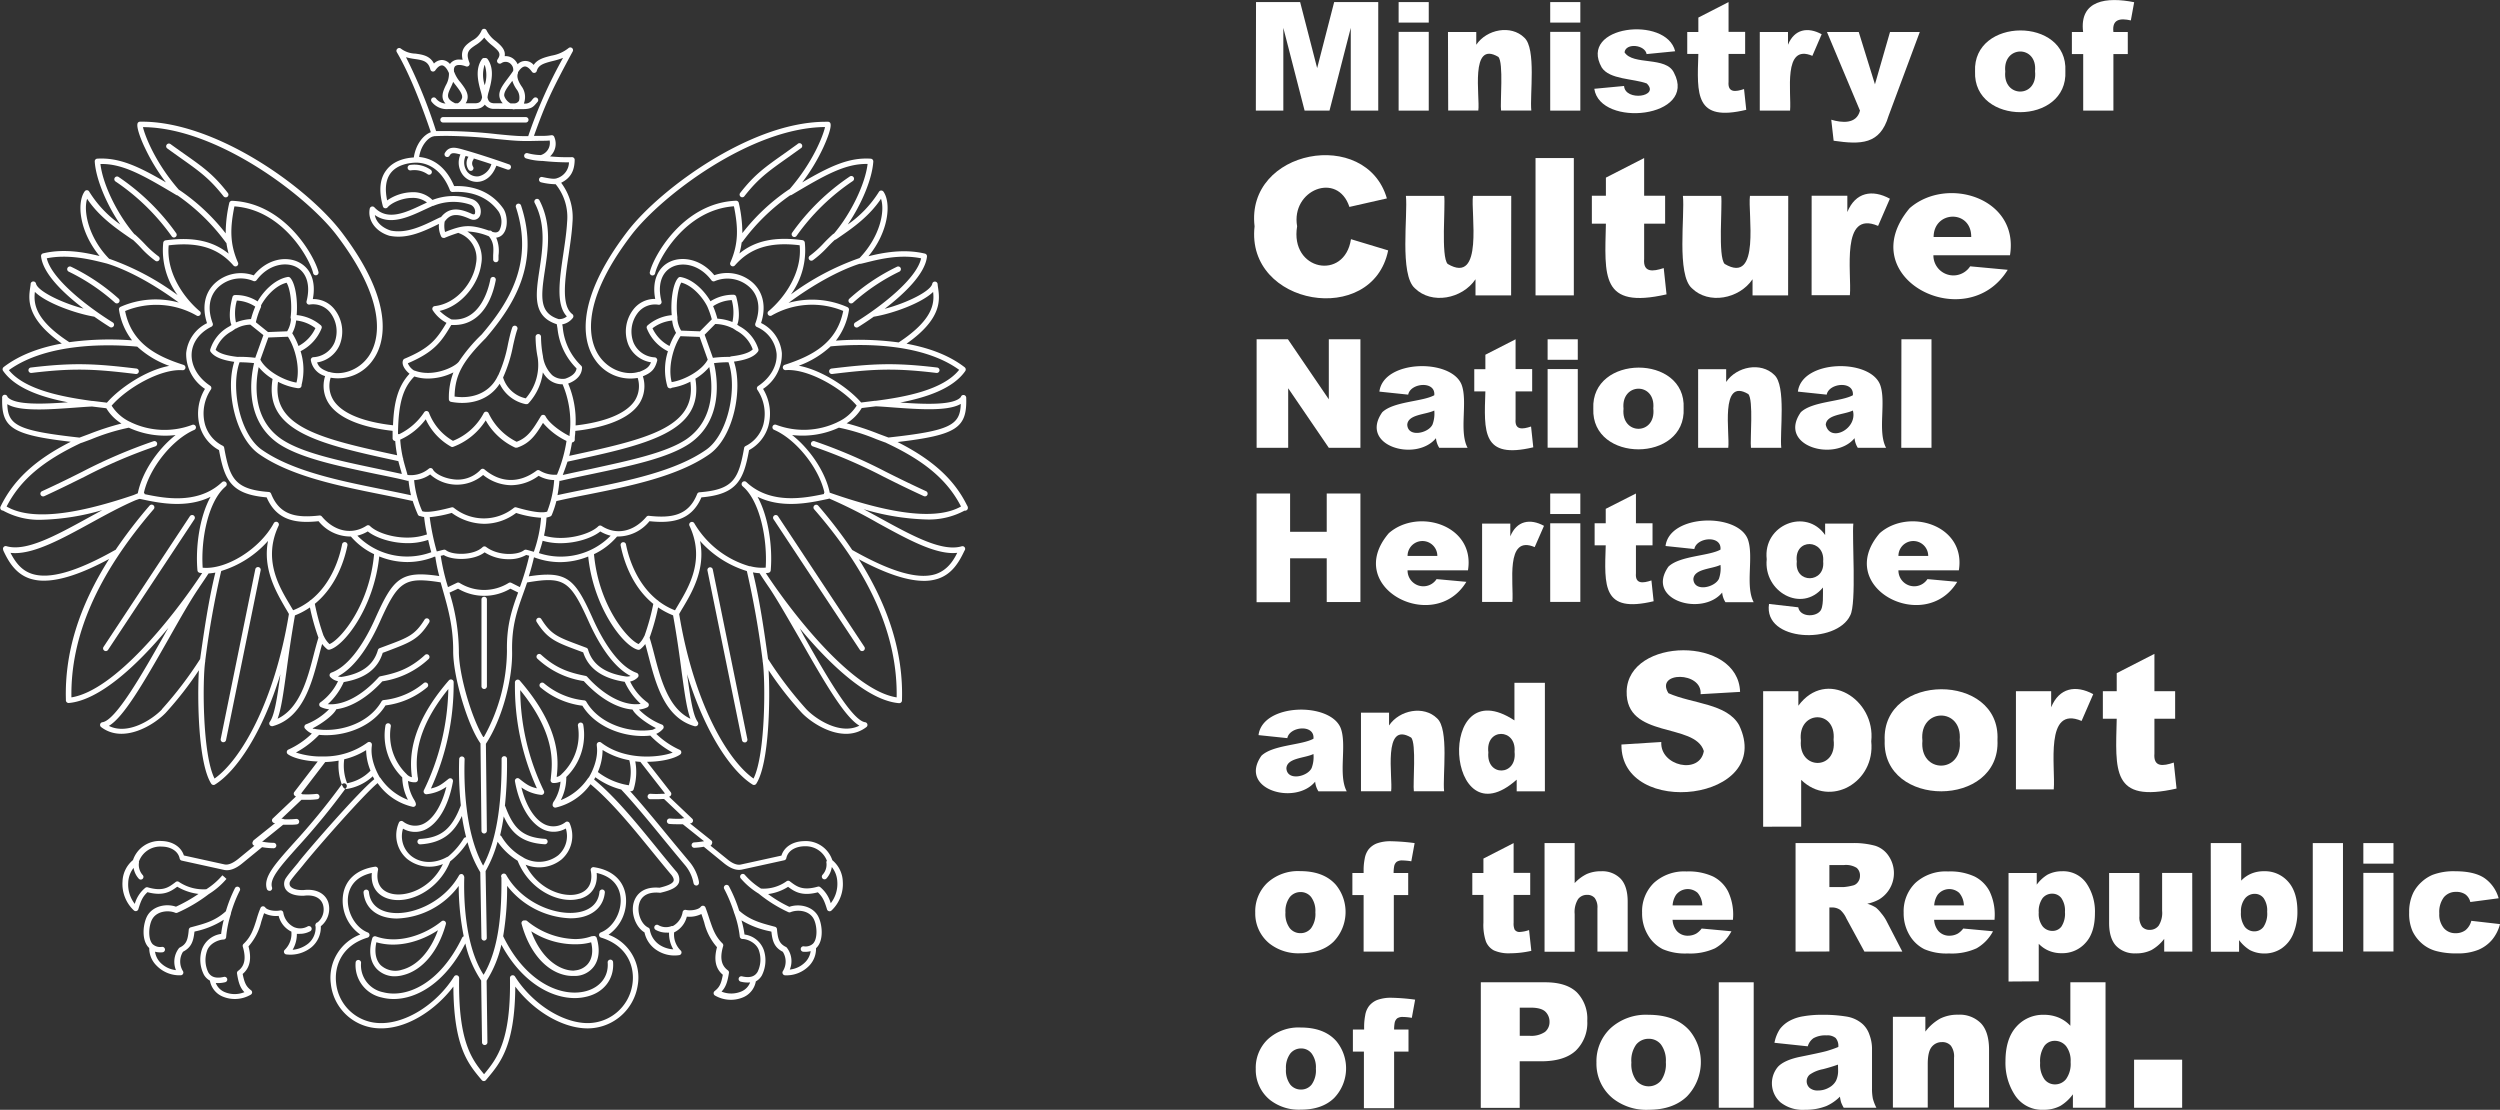 <svg id="Warstwa_1" data-name="Warstwa 1" xmlns="http://www.w3.org/2000/svg" viewBox="0 0 587.63 260.86"><rect x="0" y="0" width="587.63" height="260.86" fill="#333333" stroke="none"/><defs><style>.cls-1{fill:#fff;}</style></defs><path class="cls-1" d="M182,121.16a.63.63,0,0,0-.18.89l20.29,30.7a.63.63,0,0,0,.53.29.66.66,0,0,0,.36-.11.64.64,0,0,0,.18-.88l-20.3-30.71A.64.64,0,0,0,182,121.16Z"/><path class="cls-1" d="M60.77,133.3a.64.64,0,0,0-.76.5l-8.13,39.9a.65.65,0,0,0,.5.76h.12a.64.64,0,0,0,.63-.51l8.14-39.91A.64.64,0,0,0,60.77,133.3Z"/><path class="cls-1" d="M31.94,87.91H32a.64.64,0,0,0,.63-.56.65.65,0,0,0-.56-.72c-9.35-1.12-14.53-1.48-24.82-.24a.64.64,0,0,0-.56.71.65.65,0,0,0,.72.56C17.62,86.43,22.49,86.77,31.94,87.91Z"/><path class="cls-1" d="M167.53,133.8a.64.64,0,0,0-1.25.25L174.41,174a.65.65,0,0,0,.63.51h.13a.65.65,0,0,0,.5-.76Z"/><path class="cls-1" d="M227.46,119.13h0a.59.59,0,0,0-.09-.24l-.06-.08c-3-6.11-8.13-10.77-16.34-14.91,14-1.65,16.36-3.34,16.14-10.44a.65.65,0,0,0-.66-.62.62.62,0,0,0-.6.48c-1.67,2-8.55,1.7-14.25,1.3,6-1.16,12.36-3.2,15.29-7.41a.66.66,0,0,0-.14-.88c-3.87-3-8.78-4.64-13.67-5.54,8.44-5.92,7.81-10.39,7.42-13.12-.05-.32-.09-.62-.11-.89a.64.64,0,0,0-.6-.59.62.62,0,0,0-.66.51c-.35,1.71-5.82,4.48-11.19,5.89,4.5-3.45,9.51-8.16,9.95-12.29a.65.65,0,0,0-.49-.69c-5-1.19-9.93-.2-13.27.62,4.78-5.79,5.39-12.52,3.53-15.18a.66.66,0,0,0-.55-.27.63.63,0,0,0-.52.32,26.43,26.43,0,0,1-7.32,7.67c3.29-4.85,5.75-10.76,6-14.79a.64.64,0,0,0-.59-.68c-5.09-.34-9.54,1.74-16.12,5.58a44.81,44.81,0,0,0,4.94-8.17c.55-1.19,2.3-5.14,1.58-5.9a.64.64,0,0,0-.45-.19h-.47c-10,0-20.12,4.91-26.94,9.06-8,4.87-15.59,11.3-19.77,16.76-13.54,17.74-9.8,27-7.56,30.14a10,10,0,0,0,10,4.25,6.38,6.38,0,0,1-.66,5.3c-2.59,4-9.76,5.41-13.94,5.87a22.55,22.55,0,0,0-1.74-9.84c2.06-.77,3.21-2.08,3.26-3.72a.65.65,0,0,0-.18-.46A14.29,14.29,0,0,1,132.28,77c0-.25-.08-.5-.13-.75a4.12,4.12,0,0,0,2.52-1.55.64.64,0,0,0-.15-.87c-2.64-2-1.73-8.13-.85-14,.37-2.54.76-5.16.89-7.53a13.53,13.53,0,0,0-2.66-9.34c2.17-1.08,3.14-2.73,3.18-5.37a.59.59,0,0,0-.19-.47.61.61,0,0,0-.47-.18,41.54,41.54,0,0,1-5.13-.18,4,4,0,0,0,1-4.55.63.63,0,0,0-.74-.42,12.94,12.94,0,0,1-2.45.14l-1.59,0c2.77-7.72,4.1-10.57,9.12-19.86a.64.64,0,0,0-1-.76,8.69,8.69,0,0,1-4,1.77c-1.64.41-3.31.83-4.19,2.19a2.51,2.51,0,0,0-3.77-.17,3.23,3.23,0,0,0-.5-.8,3,3,0,0,0-2.54-1.1c.27-1.55-1-2.61-2.06-3.51a7,7,0,0,1-2.18-2.5.64.64,0,0,0-1.2,0A4.66,4.66,0,0,1,111,9.52c-1.36.92-2.88,1.94-2.26,4.53A5.46,5.46,0,0,0,108,14a2.55,2.55,0,0,0-2,.75,1.33,1.33,0,0,0-.23.3,2.56,2.56,0,0,0-1.89-.95,2.75,2.75,0,0,0-1.88.84c-.94-1.87-2.75-2.12-4.38-2.34a5.89,5.89,0,0,1-3.37-1.16.63.63,0,0,0-.83,0,.63.63,0,0,0-.15.82c2.57,4.38,5.25,10.71,8,18.82-1.73.6-3.56,2.86-4,5.93-1.87.11-4.75.68-6.47,3C89.26,42,89,44.83,90,48.5a.61.61,0,0,0,.49.45.64.64,0,0,0,.63-.23c.83-1,3.33-2.18,5.74-2.2a5.41,5.41,0,0,1,3.5,1.08l-1,.47C95.28,50,91.06,52,88,48.73a.64.64,0,0,0-1.09.31c-.55,2.75,1.42,5.45,4.69,6.4l.06,0a10.5,10.5,0,0,0,2,.19c3.29,0,6.45-1.49,9.52-3a5.67,5.67,0,0,0,.54,3,.62.62,0,0,0,.53.29.64.64,0,0,0,.24,0,33.12,33.12,0,0,1,3.25-1.19l.14.08a6.26,6.26,0,0,1,4,7.14c-.59,4.34-4.47,9.41-9.69,10a.64.64,0,0,0-.5.34.67.67,0,0,0,0,.6,8.77,8.77,0,0,0,3.26,3c-2.25,3.73-3.76,5.89-9.87,8.43a.66.66,0,0,0-.35.38c-.38,1,.43,2.25,1.53,3.15-2.78,3-3.68,6.85-3.88,12.11-4.17-.46-11.41-1.82-14-5.89a6.39,6.39,0,0,1-.66-5.29,10,10,0,0,0,10-4.26c2.24-3.15,6-12.39-7.56-30.13C71.89,43.7,50.36,28.35,32.91,28.6a.72.72,0,0,0-.46.2c-.71.76,1,4.71,1.59,5.9A44.81,44.81,0,0,0,39,42.87C32.4,39,27.94,37,22.87,37.29a.63.63,0,0,0-.6.67c.24,4,2.71,10,6,14.8A26.28,26.28,0,0,1,21,45.09.63.63,0,0,0,19.89,45c-1.87,2.65-1.27,9.38,3.52,15.18-3.35-.82-8.28-1.82-13.27-.63a.64.64,0,0,0-.49.69c.44,4.14,5.45,8.85,10,12.3-5.37-1.41-10.84-4.19-11.19-5.89a.64.64,0,0,0-1.26.08c0,.27-.07.57-.11.89-.39,2.72-1,7.2,7.43,13.13-4.89.89-9.8,2.56-13.66,5.53a.66.66,0,0,0-.14.88c2.93,4.2,9.24,6.25,15.26,7.4-5.65.41-12.49.73-14.21-1.25a.64.64,0,0,0-.61-.52.62.62,0,0,0-.65.56.57.57,0,0,0,0,.29c-.17,6.9,2.25,8.58,16.12,10.2-8.35,4.21-13.49,9-16.51,15.25a.65.65,0,0,0,.3.86.71.71,0,0,0,.28.06H.7a17.5,17.5,0,0,0,9.2,2.16,55.4,55.4,0,0,0,14.17-2.28l-3.39,1.85c-7.48,4.1-14.54,8-19.16,6.64a.64.64,0,0,0-.75.9.42.42,0,0,0,0,.1c1.3,2.81,3,5.56,6.32,6.64a10.59,10.59,0,0,0,3.23.47c3.89,0,9-1.69,15.33-5.1-7.14,11.27-10.48,22.19-10.16,33.07a.68.68,0,0,0,0,.2.64.64,0,0,0,.64.58h.06c7-.62,15.73-8.43,23.37-17.65-.36.63-.73,1.27-1.09,1.92-5,8.84-11.27,19.84-14.4,20.25a.64.64,0,0,0-.3,1.14c5.25,4,12.5-.53,15.19-3.36a81.88,81.88,0,0,0,7.79-10c-.38,6.54-.2,21.84,2.9,26.67a.65.65,0,0,0,.54.3.61.61,0,0,0,.34-.1c5-3.09,11.16-12.14,15.38-25.93-.77,5.63-1.38,9.69-2.51,11.21a.64.64,0,0,0,.51,1,.47.47,0,0,0,.17,0c7.1-1.94,9.2-10,10.89-16.52.25-1,.5-1.92.75-2.81a7.37,7.37,0,0,0,1.15,1.21.68.68,0,0,0,.56.14c3.41-.8,10.47-9.89,11.71-21.92a17.52,17.52,0,0,0,6.6,1.32,17.13,17.13,0,0,0,6.06-1.12.74.74,0,0,0,.21-.13h.31a37.68,37.68,0,0,0,.93,4.54c-9.1-1.35-10.82.56-15.06,10-3.11,6.95-6.77,11.46-10.3,12.7a.68.68,0,0,0-.4.44.62.62,0,0,0,.13.58,3.37,3.37,0,0,0,1.83,1,13.08,13.08,0,0,1-4.1,4.95.63.63,0,0,0,0,1.09,5.41,5.41,0,0,0,2,.55,15.56,15.56,0,0,1-5.3,3.5.67.67,0,0,0-.46.39.64.64,0,0,0,.06.6,4.5,4.5,0,0,0,1.65,1.23,19.31,19.31,0,0,1-5.52,3.76.64.64,0,0,0-.37.52.63.63,0,0,0,.27.58c1.2.86,3.86,1.59,7,1.7l-5.5,7.17a.62.62,0,0,0-.12.51.61.61,0,0,0,.29.42l.21.13-5.43,5.15a.64.64,0,0,0-.16.67.65.65,0,0,0,.55.43h.15l-5,4a.64.64,0,0,0-.22.32.65.65,0,0,0,.34,1l-3.81,3.12c-1.26,1-2.34,1.46-3.21,1.27l-9.55-2.1c-.63-2-2.64-3.34-5.26-3.4a6.61,6.61,0,0,0-6.7,4.48,6.8,6.8,0,0,0-2.46,5,8.52,8.52,0,0,0,2.67,6.84.67.67,0,0,0,.61.14.65.65,0,0,0,.44-.43c.69-2.3,1.11-3,2.14-4,3.78,1,5.5-.18,7-1.29a12.73,12.73,0,0,0,5,1.7,36.61,36.61,0,0,1-5.3,3c-2.14-.76-5.18-.26-6.6,1.92-1.12,1.73-1.68,6,.32,7.8A5.74,5.74,0,0,0,36.83,227a7.47,7.47,0,0,0,5.66,2.24.63.63,0,0,0,.53-.33.65.65,0,0,0,0-.62,4.28,4.28,0,0,1,0-4.58c1.91-1,2.44-2.36,2.69-4.73l.27-.07a20.11,20.11,0,0,0,6.62-2.72,24.41,24.41,0,0,0-.62,3.33,5.6,5.6,0,0,0-4.53,3.67,7.78,7.78,0,0,0,.49,5.94,3.67,3.67,0,0,0,1.4,1.37,5,5,0,0,0,2.9,3.7,7.41,7.41,0,0,0,6.74-.42.63.63,0,0,0,.06-1c-1.07-.81-1.55-1.54-2-3.85,1.7-1.43,2.15-3.56,1.37-6.48a13.44,13.44,0,0,0,3-5.8c.21-.65.42-1.32.67-2a6.26,6.26,0,0,0,3.42.63,5.62,5.62,0,0,0,3,3.71c0,.07,0,.15,0,.23a5.23,5.23,0,0,1-1.53,4,.62.62,0,0,0-.21.64.64.64,0,0,0,.47.47,7.89,7.89,0,0,0,6-1.69,6.14,6.14,0,0,0,2.18-4.93A5.25,5.25,0,0,0,77.13,212c-.77-2.08-2.92-3.13-5.75-2.79-1.9.07-2.89-.46-3.2-1a1.16,1.16,0,0,1,.13-1.22c.37-.56,1-1.33,2.28-2.85l.56-.68c3.32-4.17,14.39-16.75,17.61-19.39A13.78,13.78,0,0,0,97,189.64a.64.64,0,0,0,.5-.1.61.61,0,0,0,.26-.43c0-.31-.1-.56-.34-1a10.19,10.19,0,0,1-1.52-4.55,3.88,3.88,0,0,0,1.47.32l.18,0a.72.72,0,0,0,.52-.19.67.67,0,0,0,.18-.52c0-.17,0-.35-.07-.54-.38-3.13-1.26-10.27,7.2-20.67a56.62,56.62,0,0,1-5.75,23.8.65.65,0,0,0,.07.67.64.64,0,0,0,.63.25,9.81,9.81,0,0,0,4.59-1.73c-1.09,4.45-3.17,7.76-5.63,8.8a4.59,4.59,0,0,1-4.55-.65.64.64,0,0,0-1,.31,7.34,7.34,0,0,0,1.92,8.45,8.4,8.4,0,0,0,8.45,1.24C101.25,209,95.22,211,91.8,210c-2.43-.68-3.51-2.7-2.94-5.53a.64.64,0,0,0-.16-.56.65.65,0,0,0-.56-.19c-4.37.64-7.12,3.17-7.54,6.94a9.71,9.71,0,0,0,4.08,9,10.86,10.86,0,0,0-6.93,11.48,11.72,11.72,0,0,0,10.82,10.54c6.79.53,13.86-4.3,18-9.79.07,14.07,3.43,18.1,6.4,21.67l.26.31a.64.64,0,0,0,1,0l.4-.48c3-3.6,6.4-7.66,6.49-21.49,4.22,5.61,10.72,9.55,16.41,9.81a11.93,11.93,0,0,0,12.35-10,10.71,10.71,0,0,0-6.84-12,9.71,9.71,0,0,0,4.07-8.94c-.42-3.77-3.17-6.3-7.54-6.94a.63.63,0,0,0-.55.19.62.62,0,0,0-.17.56c.57,2.83-.51,4.85-2.94,5.53-3.41,1-9.45-1-12.36-6.86a8.39,8.39,0,0,0,8.45-1.24,7.36,7.36,0,0,0,1.92-8.45.64.64,0,0,0-1-.31,4.65,4.65,0,0,1-4.63.63c-2.52-1.06-4.64-4.36-5.73-8.79a9.7,9.7,0,0,0,4.59,1.74.64.64,0,0,0,.63-.25.65.65,0,0,0,.07-.67,55.18,55.18,0,0,1-5.57-23.7c8.34,10.25,7.58,17.1,7.21,20.46,0,.25-.05.48-.07.68a.63.63,0,0,0,.18.51.68.68,0,0,0,.52.19l.17,0a3.93,3.93,0,0,0,1.46-.33,10,10,0,0,1-1.5,4.55,1.56,1.56,0,0,0-.36,1,.61.61,0,0,0,.27.44.6.6,0,0,0,.5.11,14,14,0,0,0,8.14-5.49c4.83,4,9.63,9.85,14.27,15.56,1.57,1.92,3.18,3.91,4.75,5.76.46.6.63,1.08.5,1.42-.21.6-1.33,1.13-3.31,1.59-4.48-.4-5.73,2.31-6.06,3.5-.71,2.57.49,5.79,2.54,7a6.59,6.59,0,0,0,2.87,4.18,7.58,7.58,0,0,0,5.34,1.16.64.64,0,0,0,.27-1.11,5.25,5.25,0,0,1-1.53-4c0-.08,0-.15,0-.22a5.61,5.61,0,0,0,3-3.71,6.34,6.34,0,0,0,3.42-.62c.25.67.46,1.34.67,2a13.44,13.44,0,0,0,3,5.8c-.78,2.92-.34,5.05,1.37,6.48-.4,2.3-.88,3-1.94,3.85a.63.63,0,0,0,.05,1,7.41,7.41,0,0,0,6.74.42,5,5,0,0,0,2.91-3.71,3.73,3.73,0,0,0,1.39-1.35,7.83,7.83,0,0,0,.49-6,5.59,5.59,0,0,0-4.54-3.67,22.25,22.25,0,0,0-.71-3.32A21,21,0,0,0,181,218.9l.32.09c.24,2.37.77,3.74,2.68,4.73a4.27,4.27,0,0,1,0,4.58.62.62,0,0,0,0,.62.64.64,0,0,0,.54.33A7.44,7.44,0,0,0,190.2,227a5.76,5.76,0,0,0,1.61-4.13c2-1.76,1.45-6.06.32-7.8-1.42-2.18-4.46-2.67-6.59-1.92a28.87,28.87,0,0,1-5-3,11.53,11.53,0,0,0,4.7-1.7c1.48,1.11,3.21,2.28,7,1.29,1,1,1.45,1.68,2.15,4a.63.63,0,0,0,.44.43.63.63,0,0,0,.6-.14,8.52,8.52,0,0,0,2.67-6.84,6.8,6.8,0,0,0-2.46-5,6.57,6.57,0,0,0-6.69-4.48c-2.63.06-4.65,1.38-5.27,3.4l-9.55,2.1c-.87.19-2-.24-3.21-1.27L167,198.77a.65.65,0,0,0,.33-.43.63.63,0,0,0-.16-.81l-5-4h.15a.64.64,0,0,0,.54-.43.62.62,0,0,0-.16-.67l-5.42-5.15.21-.12a.65.65,0,0,0,.29-.44.63.63,0,0,0-.12-.51l-5.58-7.15c3.5,0,6.5-.78,7.79-1.71a.63.63,0,0,0,.27-.58.66.66,0,0,0-.37-.52,19.47,19.47,0,0,1-5.52-3.75h0a4.55,4.55,0,0,0,1.64-1.23.64.64,0,0,0,.06-.6.65.65,0,0,0-.46-.39,15.56,15.56,0,0,1-5.3-3.5,5.64,5.64,0,0,0,2-.54.68.68,0,0,0,.32-.55.65.65,0,0,0-.3-.55,13.08,13.08,0,0,1-4.1-4.95,3.37,3.37,0,0,0,1.83-1,.64.64,0,0,0,.13-.58.68.68,0,0,0-.4-.44c-4.76-1.68-8.5-8.68-10.3-12.7-4.24-9.47-6-11.38-15.08-10,.43-1.35.84-2.8,1.22-4.46l.06,0a17.22,17.22,0,0,0,6.07,1.12,17.63,17.63,0,0,0,6.62-1.32c1.23,12,8.29,21.12,11.7,21.92a.68.68,0,0,0,.56-.14,6.6,6.6,0,0,0,1.15-1.21c.26.89.5,1.83.76,2.82,1.69,6.49,3.79,14.57,10.88,16.51a.5.5,0,0,0,.17,0,.65.65,0,0,0,.53-.27.66.66,0,0,0,0-.75c-1.13-1.52-1.73-5.57-2.51-11.21,4.23,13.8,10.42,22.84,15.39,25.93a.59.59,0,0,0,.34.1.66.66,0,0,0,.54-.3c3.09-4.82,3.27-20.13,2.89-26.67a82.46,82.46,0,0,0,7.79,10c2.69,2.83,9.94,7.38,15.2,3.36a.64.64,0,0,0-.3-1.14c-3.14-.41-9.38-11.41-14.4-20.25L188,147.7c7.63,9.19,16.33,17,23.31,17.58h.06a.64.64,0,0,0,.64-.58v-.07c.35-10.92-3-21.86-10.14-33.17,6.36,3.39,11.41,5.07,15.29,5.07a10.29,10.29,0,0,0,3.23-.47c3.35-1.08,5-3.83,6.32-6.64v0a.63.63,0,0,0-.7-1c-4.62,1.33-11.68-2.54-19.15-6.64-1.28-.7-2.57-1.41-3.86-2.09a56.65,56.65,0,0,0,14.69,2.41,17.6,17.6,0,0,0,9-2.06l.15,0a.66.66,0,0,0,.27-.06A.65.65,0,0,0,227.46,119.13ZM209.93,95.77c2.81.21,5.76.42,8.43.42,3.11,0,5.82-.29,7.47-1.25-.14,5-2.48,6.31-17,7.9l-2.34-.87A63.51,63.51,0,0,0,199,99.5a10.58,10.58,0,0,0,3.55-3.59l.65-.08,2.69-.33C207.12,95.56,208.49,95.66,209.93,95.77Zm-4.09-1.56a1,1,0,0,0-.24,0l-2.55.32-.64.08c-2.94-3.42-9.17-7.61-14.65-8.65a22.06,22.06,0,0,0,7.49-4.55h.05c6.07-.56,21-1.1,30.15,5.52C221.64,91.71,212.59,93.34,205.84,94.21Zm10.67-33.49c-1,4.64-8.88,11-15.49,15.08a.64.64,0,0,0,.68,1.09c.86-.54,2.18-1.39,3.71-2.47h.11c4.52-.77,11.21-3.24,13.81-5.8.31,2.69,0,6.54-8.1,11.87a70.57,70.57,0,0,0-14.75-.42,15.52,15.52,0,0,0,3.07-7.19.63.63,0,0,0-.37-.69,20.51,20.51,0,0,0-13.83-1c5.83-4.31,11.84-7.62,16.72-9.19a.76.76,0,0,0,.3,0l1-.24C206.4,61,211.44,59.68,216.51,60.72ZM203.93,38.54c-.55,4.69-3.89,11.63-7.91,16.38a.56.56,0,0,0-.24.13c-1.22,1.11-1.81,1.74-2.33,2.29a23.49,23.49,0,0,1-3.13,2.8.63.63,0,0,0-.11.89.62.62,0,0,0,.5.25.67.67,0,0,0,.4-.14,24,24,0,0,0,3.27-2.92c.45-.47.94-1,1.86-1.85a.65.65,0,0,0,.29-.11l1-.69c2.91-2,6.82-4.75,9.55-8.85,1,3-.3,9-5.05,13.94a60.66,60.66,0,0,0-16.12,8.54A17.7,17.7,0,0,0,189.17,57a.65.65,0,0,0-.55-.55c-6.42-.87-11.12.1-14.82,3.13a17.26,17.26,0,0,0,.53-2.59.7.7,0,0,0,.19-.15,47.47,47.47,0,0,1,11.22-10.94.6.6,0,0,0,.34-.09C193.91,41.14,198.7,38.42,203.93,38.54Zm-68.69,62.74c4.37-.47,12.14-1.93,15.07-6.48a7.6,7.6,0,0,0,.8-6.35c1.84-.77,2.81-1.52,3.36-3.65a.64.64,0,0,0-.1-.52.61.61,0,0,0-.45-.28,5.75,5.75,0,0,1-5-3.45,7.21,7.21,0,0,1,.93-6.92,5.11,5.11,0,0,1,4.93-2,.62.62,0,0,0,.56-.2.64.64,0,0,0,.15-.59c-1-3.84,0-6.87,2.53-8.1s6.47-.51,9.2,3.14a.64.64,0,0,0,.77.21,7.72,7.72,0,0,1,8.22,1.43c2.16,2,2.63,5.07,1.33,8.52a.66.66,0,0,0,.32.8,7.7,7.7,0,0,1,4.68,6.29c.18,2.83-1.44,5.68-4.34,7.61a.63.63,0,0,0-.19.87,10.09,10.09,0,0,1,1.42,8.16,8.05,8.05,0,0,1-4.17,5.07.61.61,0,0,0-.35.46c-1.3,7.22-2.47,9.8-10.49,10.41a.63.63,0,0,0-.55.4c-2,5.08-6,5.73-11.36,5.13a.65.65,0,0,0-.57.23c-3,3.54-7.08,4.39-10.52,2.16a.64.64,0,0,0-.8.08c-1.92,1.9-7.87,3.65-12.75,2.19a25.59,25.59,0,0,0,.59-4.25,3.86,3.86,0,0,0,.94-.28.64.64,0,0,0,.3-.33,23.06,23.06,0,0,0,1.08-3.26h0c2.23-.51,4.58-1,7.07-1.48,10.06-2,21.47-4.31,28.91-9.54,5.67-4,7.92-15.31,5.76-21.76,3-.41,4.78-1.16,5.65-2.37a.65.65,0,0,0,.08-.59,9.2,9.2,0,0,0-4.44-5.36l-.52-.35c.86-2.12.06-5.51-.23-6.57a.65.65,0,0,0-.61-.48A9.86,9.86,0,0,0,167,70.81c-1.25-2.18-3.87-5.12-7-5.69a.63.63,0,0,0-.58.19c-1.3,1.37-1.82,5.55-1.53,8.77a10.15,10.15,0,0,0-5.67,2.4.63.63,0,0,0-.18.71A10.19,10.19,0,0,0,157,82.57a14,14,0,0,0-.12,8.28.65.65,0,0,0,.61.42.52.52,0,0,0,.21,0,.54.54,0,0,0,.22-.13,14.28,14.28,0,0,0,4.35-1.43c1.52,10.86-10.44,13.54-28.47,17.44.24-.94.44-1.9.65-3.15h0a.73.73,0,0,0,.65-.53,1,1,0,0,0,0-.17c0-.2,0-.53.06-1s.05-.64.07-1Zm-36,18.86a23.34,23.34,0,0,1-1.9-7.28,7.26,7.26,0,0,0,3.77-1.34,9.44,9.44,0,0,0,12.45.12,10.69,10.69,0,0,0,6.6,2.41,11.07,11.07,0,0,0,6.45-2.21,7.65,7.65,0,0,0,3.65,1,25.06,25.06,0,0,1-1.65,7.42c-.77.26-2.67.35-7.25-1a.62.62,0,0,0-.57.11,11.28,11.28,0,0,1-14.11,0,.64.64,0,0,0-.55-.11C101.55,120.48,99.84,120.42,99.21,120.14ZM55.67,70.65A8.58,8.58,0,0,1,60,72.07,20.77,20.77,0,0,0,59,75a11.2,11.2,0,0,0-3.54.78A10.78,10.78,0,0,1,55.67,70.65ZM61.2,84.54h0l1.87-5.21,4.61-.18c1.78,2.75,2.9,7.45,2,10.78C66.64,89.43,62.52,87.12,61.2,84.54Zm72.29,23.94h.06c18.59-4,32-6.93,29.9-19.46a13,13,0,0,0,3.26-2.75c.75,3.58,1.64,12.14-5.34,16.95-4.79,3.23-13.37,5-22.45,7-2.19.45-4.44.93-6.64,1.43.46-1.24.81-2.21,1.1-3.1Zm24.39-18.67c-.89-3.37.27-8.08,2.07-10.79l4.5.17,1.9,5.34C165,87.1,160.84,89.36,157.88,89.81ZM131.5,113a.58.58,0,0,0,.32,0c2.43-.56,4.94-1.08,7.36-1.59,9.21-1.94,17.91-3.77,22.91-7.15,8.08-5.56,6.52-15.59,5.73-18.9a26.53,26.53,0,0,1,3.41-.21c2.11,5.88,0,16.86-5.2,20.53-7.23,5.08-18.49,7.34-28.43,9.34-2.3.46-4.48.9-6.56,1.36A30.85,30.85,0,0,0,131.5,113Zm40.37-29.23a.66.66,0,0,0-.3.12,30.06,30.06,0,0,0-4,.22l-1.94-5.43,2.49-2.52h.13a9.45,9.45,0,0,1,3.7.88.82.82,0,0,0,.28.11l.89.59a8,8,0,0,1,3.81,4.39C176.13,82.91,174.47,83.46,171.87,83.76Zm.29-8.08a11.42,11.42,0,0,0-3.54-.79,21.66,21.66,0,0,0-1-2.93A8.62,8.62,0,0,1,172,70.54,10.76,10.76,0,0,1,172.16,75.68Zm-5.85-3.51s0,0,0,0a20.49,20.49,0,0,1,1,2.88l-2.79,2.82-4.42-.17a6.2,6.2,0,0,1-.88-2.75,2,2,0,0,1,0-.24,1.34,1.34,0,0,0,0-.2c-.42-3.23.14-6.83.92-8.1C163.2,67.23,165.59,70.59,166.31,72.17ZM158,75.35a7.43,7.43,0,0,0,.91,2.89,14.6,14.6,0,0,0-1.54,3.09,8.91,8.91,0,0,1-4-4.17A8.93,8.93,0,0,1,158,75.35Zm-27.1,36.22a6.69,6.69,0,0,1-4.1-1,.62.62,0,0,0-.69.06c-4,3-8.46,2.93-12.24-.3a.64.64,0,0,0-.89.07,7.39,7.39,0,0,1-6.63,2.23c-2.28-.31-4.15-1.41-4.58-2.26a.64.64,0,0,0-.44-.34.63.63,0,0,0-.54.14,6.6,6.6,0,0,1-5,1.47l-.24-.86c-.33-1.14-.58-2-.78-2.84a.59.59,0,0,0-.08-.35,28.32,28.32,0,0,1-.62-4.25,15.37,15.37,0,0,0,6-4.79,14.2,14.2,0,0,0,5.9,6.41.6.6,0,0,0,.58.06,15.47,15.47,0,0,0,7.62-6.21,15.21,15.21,0,0,0,6.94,6.41.59.59,0,0,0,.23,0,.49.49,0,0,0,.21,0c3-1,4.39-3,6.08-5.82a16.81,16.81,0,0,0,5.53,4.25A33.51,33.51,0,0,1,130.92,111.57Zm-36.54-.49.09.33c-2-.44-4-.86-5.93-1.27-9.05-1.91-17.6-3.71-22.37-6.93-7-4.81-6.09-13.33-5.34-16.92a12.82,12.82,0,0,0,3.26,2.79C62,101.47,75.27,104.42,93.63,108.39,93.83,109.18,94.07,110,94.38,111.08ZM70.16,81.33a15,15,0,0,0-1.47-3,8,8,0,0,0,.92-3,9,9,0,0,1,4.53,1.8A9,9,0,0,1,70.16,81.33Zm-1.85-6.77a.72.72,0,0,0,.07.38l0,.21a6.38,6.38,0,0,1-.88,2.72L63,78.05l-2.84-2.28a.51.51,0,0,0,0-.13,18.15,18.15,0,0,1,1.2-3.49.88.88,0,0,0,0-.15.82.82,0,0,0,0-.22c.89-1.69,3.16-4.61,6-5.32C68.17,67.73,68.73,71.34,68.31,74.56ZM55.38,77.24a.65.65,0,0,0,.29-.11,7.29,7.29,0,0,1,3.17-.82l0,0,3.07,2.46L60,84.1a29.7,29.7,0,0,0-4.14-.22h-.11c-2.6-.3-4.26-.84-5.06-1.65a8,8,0,0,1,3.83-4.39Zm.93,7.91a33,33,0,0,1,3.41.2c-.79,3.32-2.36,13.34,5.73,18.92,5,3.36,13.65,5.19,22.83,7.12,2.45.51,5,1,7.43,1.61a.58.58,0,0,0,.32,0,29.78,29.78,0,0,0,.57,3.41c-2.11-.47-4.33-.91-6.67-1.38-9.93-2-21.19-4.26-28.42-9.34C56.29,102,54.2,91,56.31,85.15ZM122,23.67a1.3,1.3,0,0,1-1,.63h-1a3.07,3.07,0,0,1-1.47-1.74c-.14-.87.65-1.92,1.65-3.24l.24-.33a7.76,7.76,0,0,0,1,2A3.11,3.11,0,0,1,122,23.67Zm-15.06-8.06c.41-.44,1.37-.46,2.61,0a.64.64,0,0,0,.67-.17.66.66,0,0,0,.13-.68c-1-2.49-.06-3.14,1.4-4.13a7.6,7.6,0,0,0,2.07-1.8,10.81,10.81,0,0,0,1.93,1.9c1.54,1.3,2.13,1.88,1.2,3.24a.62.62,0,0,0,.07.81.64.64,0,0,0,.81.08,1.73,1.73,0,0,1,2.36.33,1.77,1.77,0,0,1,.44,1.38.13.13,0,0,0,0,.06l-.06.11v0l0,0c-.43.65-.86,1.22-1.29,1.79-1.13,1.51-2.12,2.81-1.88,4.23a3,3,0,0,0,.77,1.51c-1.07,0-2,0-2.17,0-.76-.09-1.17-.31-1.41-1.36a7,7,0,0,1,.32-1.48c.56-2.05,1.4-5.14-.28-7.53a.65.65,0,0,0-.68-.25.63.63,0,0,0-.67.25c-1.69,2.4-.85,5.49-.29,7.54a8.88,8.88,0,0,1,.32,1.41v.06c-.24,1.05-.65,1.28-1.42,1.36-.18,0-1.27,0-2.44,0a2.46,2.46,0,0,0,.45-1.12c.21-1.37-.75-2.61-1.68-3.81a7.73,7.73,0,0,1-1.39-2.26.71.71,0,0,0-.12-.23.75.75,0,0,0,0-.21A1.43,1.43,0,0,1,106.93,15.61Zm7-.33a7.71,7.71,0,0,1,0,4.75A7.71,7.71,0,0,1,113.89,15.28Zm-7,9a.71.71,0,0,0-.14-.1c-2.06-1-1.62-2-.83-3.66a13.68,13.68,0,0,0,.55-1.28c.21.3.44.59.67.88.76,1,1.55,2,1.43,2.84a2.12,2.12,0,0,1-1,1.31h-.67ZM97.44,13.86c2,.28,3.23.53,3.72,2.48a.63.63,0,0,0,.5.47.66.66,0,0,0,.65-.26c.52-.76,1.08-1.18,1.57-1.18S105,16,105.44,17a.6.6,0,0,0,.09.15.62.62,0,0,0,0,.24,5.31,5.31,0,0,1-.74,2.66c-.62,1.32-1.35,2.9-.07,4.29a3.12,3.12,0,0,1-2.28-1.24.64.64,0,0,0-.94.87,4.45,4.45,0,0,0,3.81,1.67h.28l2,0c2.8,0,4.18,0,4.45-.05a2.63,2.63,0,0,0,1.92-1,2.61,2.61,0,0,0,1.91,1c.27,0,1.7,0,4.58.05a.51.51,0,0,0,.25.06h0l.47-.05h1.74c1.9,0,2.42-.5,3.08-1.29l.33-.38a.63.63,0,0,0,0-.9.63.63,0,0,0-.9,0c-.14.15-.27.29-.38.43a1.93,1.93,0,0,1-1.88.83l0-.07a4.28,4.28,0,0,0-.58-4c-.88-1.32-1.15-2.32-.83-3.06a.63.63,0,0,0,0-.22l0,0c.39-.62,1-1.36,1.65-1.36s1.31.77,1.63,1.23a.62.62,0,0,0,.63.27.63.63,0,0,0,.51-.46c.39-1.41,1.66-1.8,3.72-2.32a17.63,17.63,0,0,0,2.46-.75A109.28,109.28,0,0,0,124.16,32l-.85,0c-1.82,0-4-.22-6.55-.47a114.58,114.58,0,0,0-11.68-.73c-.87,0-1.74,0-2.58,0a116.14,116.14,0,0,0-7.07-17.35A15.37,15.37,0,0,0,97.44,13.86ZM91.91,54.21c-1.78-.53-3.52-1.85-3.8-3.67,3.55,2.54,7.9.51,11.79-1.31l1.82-.84.06,0h.07a12.35,12.35,0,0,1,8.79-.25,1.77,1.77,0,0,1,1,2c0,.14-.13.35-.59.19-2.62-1.21-5.32-1.94-7.4.72a.9.9,0,0,0-.27.07l-.63.3C99.25,53.15,95.58,54.92,91.91,54.21Zm12.61-2.12c1.33-1.89,2.93-2,6.07-.57l.06,0a1.63,1.63,0,0,0,2.25-1,3.07,3.07,0,0,0-1.82-3.68,13.63,13.63,0,0,0-9.43.16,6.4,6.4,0,0,0-4.8-1.82A10.67,10.67,0,0,0,91,47.11c-.58-2.75-.31-4.9.81-6.4,1.59-2.11,4.57-2.44,5.92-2.48l.15,0c3.45.06,6.26,2.36,7.88,6.49a.64.64,0,0,0,.63.41c6-.34,9.23,2.36,10.86,4.68a4.55,4.55,0,0,1,.12,4.37c-.23.3-.66.66-1.69.29h0l-.07-.08a.66.66,0,0,0-.65-.18c-4.48-1.55-6.16-1.34-10.35.32A6,6,0,0,1,104.52,52.09Zm-8.66,33.3c6.29-2.68,7.9-5.11,10.21-9l.75,0c4.85,0,8.44-3.85,9.71-10.54a.65.65,0,0,0-.51-.75.64.64,0,0,0-.75.51c-.46,2.39-2.45,10.06-9.17,9.47h0a11.92,11.92,0,0,1-2.77-2c5.3-1.18,9.15-6.41,9.77-10.93a7.49,7.49,0,0,0-3.26-7.74,14.52,14.52,0,0,1,5.08,1.14c1.17,1.45,1.1,2.72,1,4.44,0,.32,0,.66,0,1a.64.64,0,0,0,.62.65h0a.63.63,0,0,0,.64-.62c0-.33,0-.65,0-1a7.82,7.82,0,0,0-.55-4.16,2.38,2.38,0,0,0,1.73-1c1.14-1.49.9-4.48-.09-5.88-1.78-2.52-5.22-5.45-11.52-5.24-2.27-5.36-5.89-6.63-8.23-6.84.42-2.8,2.19-4.62,3.36-4.84a.44.44,0,0,0,.15-.05h0c1-.05,2-.07,3-.07a112.84,112.84,0,0,1,11.56.72c2.57.25,4.79.48,6.67.48.44,0,.85,0,1.23,0l.18,0,2.41-.05c.88,0,1.55,0,2.12-.07a3,3,0,0,1-2.08,3.43A13.05,13.05,0,0,1,124,36a.65.65,0,0,0-.78.46.64.64,0,0,0,.46.78,14.26,14.26,0,0,0,3.49.58h0l.3,0a59,59,0,0,0,6.27.34,4,4,0,0,1-2.61,3.66.44.44,0,0,0-.15.05c-.65.28-1.61.13-3.52-.26a.62.62,0,0,0-.75.49.64.64,0,0,0,.49.76,15.31,15.31,0,0,0,3,.43h.4a12.21,12.21,0,0,1,2.7,8.88c-.12,2.31-.51,4.9-.88,7.41-.92,6.2-1.79,12.07.82,14.79a2.76,2.76,0,0,1-1.79.64h-.14c-4.52-1.43-4.21-5.07-3.25-11.33.78-5.16,1.66-11-1.26-16.59a.62.62,0,0,0-.86-.27.64.64,0,0,0-.27.86c2.73,5.21,1.87,10.84,1.12,15.81-.88,5.83-1.65,10.88,4.08,12.72.06.33.11.66.17,1a15.44,15.44,0,0,0,4.48,9.39c-.18,1.28-1.46,2-2.66,2.41a3.85,3.85,0,0,1-3.08-.84,7.66,7.66,0,0,1-2.15-4.32.29.29,0,0,0,0-.09,25.17,25.17,0,0,1-.46-4.61.65.65,0,0,0-.65-.63.64.64,0,0,0-.63.65,25.8,25.8,0,0,0,.5,4.91,11.93,11.93,0,0,1-2.81,9.55,7.16,7.16,0,0,1-5.33-4.9,33.32,33.32,0,0,0,2.36-7.55c.32-1.4.62-2.73,1-3.78a.64.64,0,0,0-.39-.81.64.64,0,0,0-.82.39c-.38,1.12-.69,2.48-1,3.92a31.92,31.92,0,0,1-2.27,7.29.66.66,0,0,0-.12.17,4.53,4.53,0,0,1-.27.54,1.62,1.62,0,0,1-.1.18s0,0,0,0c-1.86,3.21-5.51,4.75-9.79,4.13.1-5.05,1.83-8.22,7.33-13.74a.08.08,0,0,0,0,0c6.61-7.74,12.77-17.49,8.32-31.09a.64.64,0,1,0-1.21.39c4.24,13-1.69,22.38-8.07,29.85a38.05,38.05,0,0,0-5.39,6.42l-.07.07c-1.11,1.3-6.09,3.6-10.3,2l-.1,0A3.68,3.68,0,0,1,95.86,85.39Zm1.53,3.1a10.35,10.35,0,0,0,3.19.49,13.53,13.53,0,0,0,6-1.45,16.41,16.41,0,0,0-1.07,6.3.63.63,0,0,0,.52.63c4.9.91,9.15-.71,11.42-4.26A8.68,8.68,0,0,0,123.59,95l.18,0a.6.6,0,0,0,.49-.24,13.19,13.19,0,0,0,3.34-7.23,6.34,6.34,0,0,0,1.33,1.62,5,5,0,0,0,3.31,1.18,23.12,23.12,0,0,1,1.64,11.84c0,.11,0,.22,0,.32-1.36-.61-4.66-2.71-5.65-4.65a.63.63,0,0,0-1.11,0l0,0c-1.81,3-3,5-5.68,6a14.32,14.32,0,0,1-6.6-6.73.64.64,0,0,0-1.14,0,14,14,0,0,1-7.23,6.51A12.88,12.88,0,0,1,100.83,97a.64.64,0,0,0-1.12-.11,14.68,14.68,0,0,1-5.94,5.19.83.83,0,0,0-.22-.08C93.63,94.88,94.68,91.23,97.39,88.49Zm-5.11,12.78c0,.57,0,1.15,0,1.75a.64.64,0,0,0,.62.64,30.17,30.17,0,0,0,.45,3.35c-17.74-3.83-29.48-6.56-28-17.27a14.08,14.08,0,0,0,4.61,1.5.63.63,0,0,0,.19,0h.11a.63.63,0,0,0,.62-.58.55.55,0,0,0,0-.18,14.42,14.42,0,0,0-.23-7.93,10.26,10.26,0,0,0,4.94-5.38.63.63,0,0,0-.18-.71,10.27,10.27,0,0,0-5.68-2.4c.29-3.22-.23-7.39-1.52-8.77a.63.63,0,0,0-.58-.19c-3.18.57-5.84,3.56-7.08,5.75a9.35,9.35,0,0,0-5.3-1.5.62.62,0,0,0-.61.47c-.29,1.06-1.1,4.46-.24,6.58l-.52.34a9.31,9.31,0,0,0-4.45,5.37.65.65,0,0,0,.08.59c.87,1.19,2.64,1.94,5.55,2.35-2.1,6.47.16,17.69,5.8,21.66,7.44,5.23,18.84,7.52,28.9,9.54,2.5.5,4.85,1,7.08,1.48H97a31.82,31.82,0,0,0,1.21,3.2.63.63,0,0,0,.59.39h0a3.92,3.92,0,0,0,.89.2,36.51,36.51,0,0,0,.68,4.12l-.11,0c-5,1.76-11.29,0-13.29-2a.63.63,0,0,0-.8-.08c-3.43,2.23-7.56,1.39-10.52-2.16a.64.64,0,0,0-.56-.23c-5.37.6-9.35,0-11.37-5.13a.63.63,0,0,0-.54-.4c-8-.61-9.19-3.19-10.49-10.41a.61.61,0,0,0-.35-.46,8.08,8.08,0,0,1-4.17-5.07,10.08,10.08,0,0,1,1.41-8.16.63.63,0,0,0-.18-.87c-2.91-1.93-4.53-4.78-4.35-7.62.17-2.6,1.88-4.9,4.69-6.28A.64.64,0,0,0,50,76c-1.3-3.45-.82-6.48,1.34-8.52a7.7,7.7,0,0,1,8.21-1.43.64.64,0,0,0,.77-.21c2.73-3.65,6.7-4.35,9.2-3.14s3.53,4.26,2.54,8.1a.63.63,0,0,0,.71.79,5.11,5.11,0,0,1,4.93,2,7.22,7.22,0,0,1,.93,6.92,5.75,5.75,0,0,1-5,3.45.65.65,0,0,0-.46.27.67.67,0,0,0-.09.53,4.7,4.7,0,0,0,3.34,3.64,7.59,7.59,0,0,0,.8,6.35C80.14,99.34,87.91,100.8,92.28,101.27ZM20.48,46.73c2.74,4.11,6.66,6.84,9.58,8.87l.94.65a.49.49,0,0,0,.22.1c1,.93,1.54,1.49,2,2a22.58,22.58,0,0,0,3.27,2.93.63.63,0,0,0,.9-.11.64.64,0,0,0-.11-.9,22.94,22.94,0,0,1-3.13-2.79c-.53-.56-1.12-1.18-2.33-2.29a.72.72,0,0,0-.21-.12c-4.07-4.75-7.47-11.78-8-16.52,5.21-.12,10,2.61,17.84,7.29a.61.61,0,0,0,.26.08A47.86,47.86,0,0,1,53.09,57a.49.49,0,0,0,.13.12,20.59,20.59,0,0,0,.52,2.5c-3.7-3-8.39-4-14.82-3.13a.65.65,0,0,0-.55.55,17.79,17.79,0,0,0,3.37,12.32,60.83,60.83,0,0,0-16.09-8.54C20.87,55.94,19.53,49.72,20.48,46.73ZM8.2,68.61c2.59,2.56,9.29,5,13.81,5.8h.11c1.53,1.08,2.85,1.93,3.71,2.47a.65.65,0,0,0,.88-.21.63.63,0,0,0-.2-.88C19.9,71.68,12.07,65.36,11,60.71c5.07-1,10.12.25,13.18,1l.94.24h0c4.89,1.5,11,4.81,16.91,9.17a20.41,20.41,0,0,0-13.69,1,.64.64,0,0,0-.37.69,15.52,15.52,0,0,0,3.07,7.19,70,70,0,0,0-14.75.43C8.15,75.15,7.89,71.3,8.2,68.61ZM2.09,87c9.17-6.62,24.09-6.08,30.17-5.52h0A22,22,0,0,0,39.79,86c-5.48,1-11.72,5.24-14.66,8.65l-.64-.08-2.6-.32a.76.76,0,0,0-.21,0h0C14.92,93.33,5.9,91.7,2.09,87Zm-.37,8c1.65,1,4.35,1.24,7.44,1.24,2.66,0,5.61-.22,8.4-.42,1.46-.11,2.83-.21,4.07-.27l2.71.33.65.08a10.61,10.61,0,0,0,3.56,3.59A64.16,64.16,0,0,0,21,102l-2.31.86C4.21,101.25,1.86,100,1.72,95Zm-.19,24.1c3.2-6.23,8.49-10.73,17.55-15l.08,0,2.32-.86a48.84,48.84,0,0,1,8.8-2.71,20.43,20.43,0,0,0,11,1.73c-4.27,3.35-7.93,8.82-8.89,13.69l-1,.42C16.77,121.33,7,122.22,1.53,119.05Zm15.26,44.87c-.25-14.39,6.08-28.89,19.35-44.3a.64.64,0,0,0-.07-.9.64.64,0,0,0-.9.06,115,115,0,0,0-8,10.41l-.16.07c-9,5.07-15.36,6.9-19.47,5.58-2.6-.83-4-2.88-5.07-4.94a9.33,9.33,0,0,0,1.07.06c4.88,0,11.17-3.45,17.76-7.06,3.52-1.93,7.13-3.91,10.6-5.39l.84-.29.15,0,.54.11c3.83.82,10.38,2.2,16.07-.61-2.59,4.69-3.57,11.75-3.09,17.29a.64.64,0,0,0,.53.58l.58.07C40.52,145.31,26.91,162.3,16.79,163.92Zm21.27,2.78c-2.26,2.37-8,6.11-12.47,3.87,3.38-2,7.86-9.56,14-20.39,2.61-4.61,5.08-9,7.18-12.07a.24.24,0,0,0,.06-.11c.76-1.1,1.49-2.19,2.19-3.26a13.19,13.19,0,0,0,1.6-.2c-1.64,6.65-2.71,14.17-3.58,20.32A89.14,89.14,0,0,1,38.06,166.7ZM50.43,183c-2.91-5.76-2.82-23.52-2.19-27.55a.37.37,0,0,0,0-.14A205.42,205.42,0,0,1,52,134.21,24.1,24.1,0,0,0,63,127.14c-1.29,6.65,2,12.12,4,15.62.35.58.65,1.09.91,1.56C64.53,165,56.61,178.65,50.43,183Zm14.81-14.05c.86-2.28,1.38-6,2.09-11.16.49-3.62,1.11-8.12,2-13.14a17.54,17.54,0,0,0,3.52-1.87,52.26,52.26,0,0,0,2,7.11c-.38,1.22-.74,2.57-1.11,4C72.28,159.55,70.47,166.49,65.24,168.94Zm12.22-17.55a5.75,5.75,0,0,1-1.27-1.72l-.07-.15-.07-.1A54.12,54.12,0,0,1,74,141.93c5.22-4.25,7.06-10.69,7.67-13.75a.64.64,0,0,0-1.26-.24c-.57,2.92-2.34,9.11-7.35,13.1a.62.62,0,0,0-.31.24,16.08,16.08,0,0,1-3.85,2.16l-.79-1.34c-2.53-4.24-6.35-10.65-2.62-18.54a.64.64,0,0,0-.29-.85.64.64,0,0,0-.85.27c-3.27,6.07-11.23,11-16.71,10.46-.44-6.63,1.25-15.14,5-18.74l.43-.39a.64.64,0,0,0-.85-1l-.45.4c-5.63,4.89-13.4,3.36-17.77,2.44a.64.64,0,0,0,0-.07.69.69,0,0,0-.17-.26c1.26-5.75,6.64-12.53,11.84-14.77a.64.64,0,0,0-.5-1.18,18.39,18.39,0,0,1-14.38-.6.54.54,0,0,0-.23-.11,10.39,10.39,0,0,1-4.32-3.81c3.68-4.24,11.58-8.71,16.66-8.33a.64.64,0,0,0,.68-.51.65.65,0,0,0-.43-.74c-6.25-2-12.22-5-13.74-12.66a19.11,19.11,0,0,1,16.9,1.12.64.64,0,0,0,.73-1c-3.85-3.21-8-9.16-7.39-15.56,6.92-.85,11.63.62,15.22,4.73a.64.64,0,0,0,.83.12.64.64,0,0,0,.24-.8c-2-4.51-1.83-8.31-.84-13.21,11.46.81,17.75,12.42,18.51,15.7a.64.64,0,0,0,1.25-.29C74,60.38,67.09,47.71,54.55,47.2a.66.66,0,0,0-.66.5,31.94,31.94,0,0,0-.84,7.16A47.58,47.58,0,0,0,42.19,44.68l-.14-.07c-5.64-6.45-8-12.79-8.45-14.73C51.1,30,72.1,46.08,79.07,55.2c13,17.06,9.61,25.69,7.54,28.61-2.47,3.49-6.59,4.46-9.2,3.61a.57.57,0,0,0-.18,0c-1.52-.6-2.25-1-2.7-2.23a6.94,6.94,0,0,0,5.31-4.11,8.44,8.44,0,0,0-1.08-8.2,6.29,6.29,0,0,0-5.23-2.58c.79-4.07-.45-7.3-3.42-8.72s-7.34-.71-10.47,3.15a9,9,0,0,0-9.14,1.86c-2.41,2.27-3.06,5.66-1.84,9.37A8.81,8.81,0,0,0,43.76,83a9.82,9.82,0,0,0,4.42,8.41,11.18,11.18,0,0,0-1.25,8.67,9.36,9.36,0,0,0,4.55,5.72c1.3,7.12,2.86,10.38,11.2,11.11,2.45,5.7,7.28,6.11,12.2,5.6a9.62,9.62,0,0,0,7.6,3.6,16.33,16.33,0,0,0,5.45,4.15C86.84,142.32,80.07,150.3,77.46,151.39ZM84,125.91a8.79,8.79,0,0,0,2.45-1c1.82,1.47,5.51,2.76,9.36,2.76a14.71,14.71,0,0,0,4.83-.77c.23,1,.48,2,.73,2.9A16.39,16.39,0,0,1,84,125.91Zm17-4.35a27.92,27.92,0,0,0,5.18-1,13.21,13.21,0,0,0,7.66,2.56,12.47,12.47,0,0,0,7.48-2.55,23.94,23.94,0,0,0,5.86,1.13,30.71,30.71,0,0,1-1.7,8l-.72-.2c-.36-.11-.74-.22-1.08-.29a.66.66,0,0,0-.52.13c-1.53,1.21-6.12,1.34-8.9-.78a.64.64,0,0,0-.83.05c-2.1,2-7.09,1.91-8.59.73a.62.62,0,0,0-.51-.13c-.29.06-.61.14-.93.23s-.51.13-.74.17A55.94,55.94,0,0,1,101,121.56Zm2.72,9.06.59-.15c2,1.26,7,1.36,9.6-.64a10.38,10.38,0,0,0,5.69,1.61,8,8,0,0,0,4.1-1l.7.19h0A60.57,60.57,0,0,1,122.2,138l-2-1a.66.66,0,0,0-.61,0,10.93,10.93,0,0,1-11.6,0,.64.64,0,0,0-.6,0l-2.09,1a50.27,50.27,0,0,1-1.71-7.36ZM119.16,153a42.13,42.13,0,0,1-5.41,20.21h-.18c-2.79-4.56-5.75-14.82-5.71-20.15a47.47,47.47,0,0,0-2.2-13.76l2-.93a12.12,12.12,0,0,0,12.31,0l1.82.9C120.29,143.35,119.05,147,119.16,153Zm-49,49.68-.56.67c-1.33,1.61-1.94,2.34-2.37,3a2.43,2.43,0,0,0-.15,2.57c.65,1.11,2.23,1.7,4.37,1.62h0c2.26-.28,3.87.44,4.43,2a3.94,3.94,0,0,1-1.22,4.26.64.64,0,0,0-.48.43.65.65,0,0,0,0,.56,4.83,4.83,0,0,1-1.73,4,6.86,6.86,0,0,1-3.67,1.46,7.31,7.31,0,0,0,1-3.75,4.78,4.78,0,0,0,.66,0,5.11,5.11,0,0,0,2.51-.63.64.64,0,0,0-.67-1.1,3.58,3.58,0,0,1-2.88.26.6.6,0,0,0-.19-.06,4.64,4.64,0,0,1-2.63-3.51.63.63,0,0,0-.74-.46c-1.16.24-3,0-3.5-.72a.64.64,0,0,0-.59-.25.62.62,0,0,0-.51.38c-.43,1-.74,2-1,2.91-.67,2.1-1.25,3.91-3,5.55a.63.63,0,0,0-.17.64c.81,2.74.46,4.55-1.1,5.69a.62.62,0,0,0-.26.61c.35,2.26.79,3.43,1.74,4.4a6.06,6.06,0,0,1-4.73-.06,3.79,3.79,0,0,1-2-2.1,6.68,6.68,0,0,0,2.21-.18.64.64,0,0,0-.3-1.25c-2.36.56-3.22-.33-3.66-1.05a6.58,6.58,0,0,1-.35-4.93c.51-1.82,2.64-2.75,3.93-2.8a.62.62,0,0,0,.61-.6,24.84,24.84,0,0,1,1.12-5.44.42.42,0,0,0,0-.15,30.56,30.56,0,0,1,2.05-5.24.64.64,0,1,0-1.11-.63,31.94,31.94,0,0,0-2.13,5.41c-2.45,2.23-4.93,2.89-7.54,3.59l-.71.19a.65.65,0,0,0-.47.56c-.21,2.42-.56,3.42-2.13,4.2a.58.58,0,0,0-.15.11,5.2,5.2,0,0,0-.73,5.19,6,6,0,0,1-3.69-1.8,4.6,4.6,0,0,1-1.23-2.53,4.83,4.83,0,0,0,1.75.14.64.64,0,0,0-.1-1.28,2.6,2.6,0,0,1-1.92-.41.94.94,0,0,0-.18-.12c-1.33-1.16-1.06-4.69-.1-6.15,1.18-1.82,3.83-1.95,5.29-1.34a.62.62,0,0,0,.5,0,35.75,35.75,0,0,0,7.38-4.37,17.82,17.82,0,0,0,4.17-3.58l-.47-.44-.49-.41a16.76,16.76,0,0,1-3.78,3.28,10.36,10.36,0,0,1-6.41-1.71.65.65,0,0,0-.78,0l-.22.17c-1.45,1.09-2.82,2.12-6.35,1.09a.65.65,0,0,0-.61.14,7.51,7.51,0,0,0-2.44,3.75,7.39,7.39,0,0,1-1.54-5A6,6,0,0,1,31.4,204a5,5,0,0,0,1.23,2.55.63.63,0,0,0,.46.2.62.62,0,0,0,.44-.18.63.63,0,0,0,0-.9,3.63,3.63,0,0,1-.89-2.75.7.7,0,0,0,0-.38A5.32,5.32,0,0,1,38.08,199c1.65,0,3.73.79,4.15,2.79a.64.64,0,0,0,.49.5l9.92,2.18c1.28.28,2.72-.23,4.3-1.53l4.66-3.81a16.15,16.15,0,0,0,2.58.25h.21a.64.64,0,0,0,0-1.27,14.79,14.79,0,0,1-2.61-.25l-.11,0-.07,0,4.95-4c.43,0,.83,0,1.21,0,.76,0,1.43,0,2-.09a.63.63,0,0,0,.56-.71.65.65,0,0,0-.7-.57,21.15,21.15,0,0,1-2.87.08.57.57,0,0,0-.29-.11l-.32,0,4.71-4.46c.43,0,.91,0,1.4,0a17.33,17.33,0,0,0,2.28-.13.63.63,0,0,0,.56-.71.64.64,0,0,0-.72-.55,21.29,21.29,0,0,1-3.28.09l0,0-.31-.19,5.67-7.39a23.08,23.08,0,0,0,3.15-.33,13.27,13.27,0,0,0,.77,5.66l0-.06a.64.64,0,0,1,.89-.15.65.65,0,0,1,.14.9l-.24.33h.2a11.66,11.66,0,0,0,6.26-3c.13.26.25.49.36.68C84.49,185.92,73.16,198.88,70.16,202.64Zm16.92-21.52a10.24,10.24,0,0,1-5.49,2.94,11.22,11.22,0,0,1-.68-5.63,17.28,17.28,0,0,0,5.15-2.15A13.12,13.12,0,0,0,87.08,181.12Zm49.17,30.12c2.84-.79,4.29-3,4-6.09,4.41,1,5.41,3.92,5.6,5.66.39,3.44-1.69,7.17-4.63,8.32a.65.65,0,0,0-.41.62.67.67,0,0,0,.46.59c6.49,2,8,7.2,7.36,11.09a10.64,10.64,0,0,1-11,9c-5.86-.26-12.68-4.76-16.58-10.94a.64.64,0,0,0-.72-.27.63.63,0,0,0-.46.62c.24,14.89-3.1,19-6.09,22.62-2.91-3.51-6.1-7.74-5.86-22.62a.63.63,0,0,0-.46-.62.64.64,0,0,0-.72.27c-4.29,6.8-11.87,11.39-18,10.92A10.47,10.47,0,0,1,79,231c-.43-3.92,1.3-8.77,7.43-10.62a.64.64,0,0,0,0-1.21c-2.94-1.15-5-4.88-4.63-8.31.19-1.75,1.19-4.7,5.6-5.67-.3,3,1.15,5.3,4,6.09,4.74,1.33,11.75-2,14.42-8.82.3-.23.6-.48.91-.77a18.74,18.74,0,0,0,3.16-3.72,28.36,28.36,0,0,0,3,7.06l.27,15.43a.65.65,0,0,0,.64.63h0a.64.64,0,0,0,.62-.65l-.28-15.69a29.74,29.74,0,0,0,2.82-6.9,15.81,15.81,0,0,0,4.71,4.47C124.41,209.22,131.48,212.58,136.25,211.24Zm5.39-35a17.75,17.75,0,0,0,6.28,2.41,11.29,11.29,0,0,1-.11,5.89,16,16,0,0,1-7.28-3.11l0,0A13.31,13.31,0,0,0,141.64,176.27Zm14.41,10.3-.43,0a18.79,18.79,0,0,1-2.7,0,.64.64,0,1,0-.12,1.28c.37,0,.74,0,1.12,0,.59,0,1.18,0,1.76-.06l.4,0,4.79,4.54-.32,0a.67.67,0,0,0-.28.1,22.28,22.28,0,0,1-2.81-.05.65.65,0,0,0-.7.59.64.64,0,0,0,.59.69c.6.05,1.23.07,1.82.07s.93,0,1.33,0l5,4-.07,0h0a20.4,20.4,0,0,1-2.25.27.64.64,0,0,0-.62.66.65.65,0,0,0,.64.61h0a16.72,16.72,0,0,0,2.23-.25l4.69,3.83c1.61,1.31,3,1.81,4.3,1.53l9.92-2.18a.64.64,0,0,0,.49-.5c.42-2,2.5-2.75,4.16-2.79h.14a5.33,5.33,0,0,1,5.23,3.39.64.64,0,0,0-.1.54,3.53,3.53,0,0,1-.9,2.75.65.65,0,0,0,0,.91.62.62,0,0,0,.44.18.63.63,0,0,0,.46-.2,5.13,5.13,0,0,0,1.26-2.7,5.91,5.91,0,0,1,1.29,3.46,7.41,7.41,0,0,1-1.54,5.06,7.59,7.59,0,0,0-2.44-3.76.65.65,0,0,0-.61-.14c-3.53,1-4.9,0-6.35-1.09l-.22-.17a.64.64,0,0,0-.78,0,9.3,9.3,0,0,1-6,1.71,16.62,16.62,0,0,1-3.82-3.26.63.63,0,0,0-.9,0,.65.65,0,0,0,0,.91,17.56,17.56,0,0,0,4.17,3.53,32.51,32.51,0,0,0,7,4.37.62.62,0,0,0,.5,0c1.41-.58,4.06-.56,5.3,1.34.95,1.47,1.21,5-.12,6.15a.66.66,0,0,0-.17.12,2.6,2.6,0,0,1-1.92.41.64.64,0,0,0-.11,1.28,5.15,5.15,0,0,0,1.75-.14,4.6,4.6,0,0,1-1.23,2.54,6,6,0,0,1-3.68,1.79,5.14,5.14,0,0,0-.73-5.19.58.58,0,0,0-.15-.11c-1.57-.78-1.92-1.78-2.13-4.2a.64.64,0,0,0-.47-.56l-.75-.2c-2.57-.69-5.24-1.4-7.67-3.6a34.42,34.42,0,0,0-2.4-5.73.63.63,0,0,0-.87-.23.64.64,0,0,0-.23.88,34.26,34.26,0,0,1,2.28,5.47.63.63,0,0,0,.1.29,23.88,23.88,0,0,1,1.26,5.39.64.64,0,0,0,.62.6c1.28,0,3.41,1,3.92,2.81a6.57,6.57,0,0,1-.35,4.92c-.44.72-1.3,1.61-3.66,1.05a.64.64,0,1,0-.3,1.25,6.7,6.7,0,0,0,2.21.18,3.74,3.74,0,0,1-2,2.1,6.08,6.08,0,0,1-4.72.06c.95-1,1.39-2.15,1.74-4.4a.62.62,0,0,0-.26-.61c-1.56-1.14-1.91-2.95-1.1-5.69a.63.63,0,0,0-.17-.64c-1.7-1.65-2.28-3.45-3-5.55-.3-.93-.61-1.9-1-2.91a.64.64,0,0,0-1.1-.13c-.5.68-2.34,1-3.5.72a.65.65,0,0,0-.75.46,4.57,4.57,0,0,1-2.33,3.35.62.62,0,0,0-.44.06,3.58,3.58,0,0,1-2.88-.25.64.64,0,1,0-.66,1.09,5,5,0,0,0,2.5.63,4.08,4.08,0,0,0,.61,0v.05a7.42,7.42,0,0,0,1,3.89,6.71,6.71,0,0,1-3.14-1,5.33,5.33,0,0,1-2.38-3.65.62.62,0,0,0-.35-.46c-1.69-.79-2.73-3.53-2.14-5.64.52-1.91,2.23-2.81,4.8-2.56a.44.44,0,0,0,.2,0c2.64-.6,3.94-1.32,4.34-2.42a2.81,2.81,0,0,0-.71-2.66c-1.58-1.87-3.2-3.85-4.75-5.77-4.7-5.76-9.55-11.72-14.48-15.76l.29-.54a17.69,17.69,0,0,0,6.07,2.89c2.95,3.13,6.55,7.5,10,11.73,1.69,2.06,3.44,4.19,5.11,6.17a9.13,9.13,0,0,1,1.87,4l.05.17a.63.63,0,0,0,.62.49h.15a.65.65,0,0,0,.47-.78l0-.17a10.33,10.33,0,0,0-2.14-4.53c-1.67-2-3.42-4.09-5.11-6.15-3.05-3.71-6.19-7.53-8.92-10.54h.22a.62.62,0,0,0,.62-.49,13.73,13.73,0,0,0,.37-6.52q.6.08,1.2.12l5.79,7.43ZM138.33,146c2.12,4.74,5.5,10.62,9.89,12.89a2.62,2.62,0,0,1-.9.13h-.1c-5-.71-8-2.84-9-6.34a.63.63,0,0,0-.39-.42l-1.52-.57c-5.22-1.94-6.8-2.53-9.08-6.19a.64.64,0,0,0-.88-.2.63.63,0,0,0-.21.88c2.52,4,4.48,4.76,9.73,6.71l1.21.45c1.23,3.81,4.51,6.13,9.76,6.92a16,16,0,0,0,3.75,5.18,5.77,5.77,0,0,1-.58.08.5.5,0,0,0-.21,0c-3.57.18-8-2.23-11.78-6.44a.66.66,0,0,0-.34-.2c-3.56-.72-6.81-1.6-10.5-5a.64.64,0,1,0-.87.94,20.34,20.34,0,0,0,10.91,5.27c3.67,4,7.77,6.4,11.45,6.69.8,1.51,3.71,3.48,5.51,4.35a6.31,6.31,0,0,1-.78.4c-5.33.88-12.52-1.3-15.58-6.59a.63.63,0,0,0-.51-.32,17.4,17.4,0,0,1-9.42-4,.64.64,0,1,0-.79,1,18.86,18.86,0,0,0,9.79,4.26c2.93,4.76,8.92,7.12,14.14,7.12a15.49,15.49,0,0,0,1.82-.1,21.33,21.33,0,0,0,5.27,4c-3.25,1.21-11.26,1.93-16.82-2.36a.64.64,0,0,0-.9.11.6.6,0,0,0-.12.48.61.61,0,0,0,0,.19c.44,3.19-1.28,6.43-1.85,7.38l-.12.12-.16.2a13.77,13.77,0,0,1-6.33,5.05,11.75,11.75,0,0,0,1.29-5.44,13.85,13.85,0,0,0,4-12.2.64.64,0,1,0-1.27.15,12.69,12.69,0,0,1-3.68,11.23.27.27,0,0,0-.08.07,2.24,2.24,0,0,1-1.23.75c.41-3.73,1.12-11.34-8.61-22.59a.65.65,0,0,0-1.09,0,.62.62,0,0,0-.11.47,58,58,0,0,0,5.16,24.79c-1.77-.42-2.37-.86-4.16-2.27a.63.63,0,0,0-1,.61c1,5.68,3.62,10,6.84,11.41a5.73,5.73,0,0,0,5.12-.31,6,6,0,0,1-1.78,6.29,7.37,7.37,0,0,1-8.12.6,1,1,0,0,0-.2-.14,13.3,13.3,0,0,1-5-4.84.66.66,0,0,0-.35-.31c.34-1.39.62-2.87.85-4.44,1.8,3.92,4.26,6.23,9.68,6.55h0a.64.64,0,0,0,.64-.6.65.65,0,0,0-.6-.68c-5.59-.33-7.53-2.81-9.33-7.57a.52.52,0,0,0-.11-.19,95.13,95.13,0,0,0,.49-11.11.64.64,0,0,0-1.27,0c.08,11.31-1.34,19.56-4.34,25.17-4.39-7.91-4.52-20-4.35-25a.64.64,0,0,0-.62-.66.62.62,0,0,0-.66.61,79.62,79.62,0,0,0,.39,10.88h0c-2.09,5.53-4.6,7.6-9.56,7.89a.64.64,0,0,0,0,1.28h0c5.35-.32,8-2.84,9.81-6.67.25,1.66.57,3.33,1,5a.64.64,0,0,0-.59.32,16.94,16.94,0,0,1-3.09,3.72c-.22.2-.42.38-.63.54a.68.68,0,0,0-.2.07c-3,1.66-6.32,1.52-8.55-.38a6,6,0,0,1-1.78-6.29,5.66,5.66,0,0,0,5,.33c3.19-1.36,5.71-5.63,6.74-11.43a.65.65,0,0,0-.3-.66.67.67,0,0,0-.73.05c-1.77,1.41-2.37,1.85-4.15,2.27a58.92,58.92,0,0,0,5.34-25,.64.64,0,0,0-.41-.6.65.65,0,0,0-.71.18c-9.82,11.29-9.12,19.21-8.69,22.77a2.36,2.36,0,0,1-1.26-.75.1.1,0,0,0,0,0,12.7,12.7,0,0,1-3.69-11.25.64.64,0,0,0-1.27-.15,13.81,13.81,0,0,0,3.95,12.19A12.09,12.09,0,0,0,95.89,188,13.52,13.52,0,0,1,89.52,183l-.14-.18a.63.63,0,0,0-.12-.11c-.56-.94-2.3-4.2-1.86-7.4a.49.49,0,0,0,0-.17.61.61,0,0,0-.12-.5.64.64,0,0,0-.9-.11,17.26,17.26,0,0,1-10.21,3.28H76a18.89,18.89,0,0,1-6.44-.93A22,22,0,0,0,75,172.73l0,0c.54.05,1.1.08,1.67.08,5.11,0,11-2.21,13.94-7a18.83,18.83,0,0,0,9.79-4.25.65.65,0,0,0,.11-.9.64.64,0,0,0-.9-.11,17.36,17.36,0,0,1-9.42,4,.66.66,0,0,0-.51.32c-3.2,5.53-10.53,7.45-15.81,6.44h-.18l-.22-.12c1.86-.9,4.88-3,5.58-4.48,3.51-.46,7.35-2.78,10.82-6.56a20.35,20.35,0,0,0,10.9-5.27.65.65,0,0,0,0-.91.63.63,0,0,0-.9,0c-3.7,3.4-6.94,4.28-10.5,5a.66.66,0,0,0-.34.2c-3.82,4.23-8.07,6.54-11.68,6.37a.45.45,0,0,0-.23,0l-.09,0a15.66,15.66,0,0,0,3.77-5.22c5-.84,8-3.09,9.16-6.87l1.24-.46c5.24-2,7.2-2.69,9.7-6.71a.64.64,0,0,0-1.08-.68c-2.28,3.66-3.85,4.25-9.07,6.19l-1.53.57a.65.65,0,0,0-.39.42c-1,3.53-3.82,5.6-8.57,6.33a2.72,2.72,0,0,1-.83-.13c4.39-2.27,7.77-8.15,9.89-12.89,4.28-9.55,5.76-10.54,14.26-9.2.15.57.32,1.14.48,1.72,1.23,4.3,2.5,8.76,2.46,14.5,0,5.94,3.34,17.29,6.42,21.63l.23,20.54a.64.64,0,0,0,.64.64h0a.65.65,0,0,0,.63-.65l-.23-20.44c3.66-5.52,6.3-14.85,6.16-21.79-.11-5.88,1.16-9.45,2.64-13.59.3-.83.6-1.67.89-2.54C132.56,135.44,134,136.4,138.33,146Zm-11.66-16a28.44,28.44,0,0,0,.88-2.89,14.91,14.91,0,0,0,4.19.57c3.85,0,7.55-1.29,9.36-2.76a9,9,0,0,0,2.44,1A16.41,16.41,0,0,1,126.67,130Zm23.42,21.38c-2.61-1.09-9.39-9.07-10.47-21.12a16.16,16.16,0,0,0,5.42-4.15,9.6,9.6,0,0,0,7.62-3.6c4.93.51,9.76.09,12.21-5.6,8.34-.73,9.9-4,11.2-11.11a9.37,9.37,0,0,0,4.55-5.71,11.2,11.2,0,0,0-1.26-8.68A9.82,9.82,0,0,0,183.78,83a8.79,8.79,0,0,0-4.89-7.08c1.22-3.71.56-7.1-1.84-9.37a9.05,9.05,0,0,0-9.15-1.86c-3.13-3.86-7.59-4.53-10.47-3.15s-4.21,4.64-3.42,8.72h-.1a6.32,6.32,0,0,0-5.12,2.59,8.44,8.44,0,0,0-1.08,8.2,6.92,6.92,0,0,0,5.3,4.11c-.45,1.19-1.18,1.63-2.71,2.24l-.18,0c-2.61.86-6.73-.12-9.2-3.6-2.07-2.92-5.49-11.56,7.54-28.62,7-9.12,28-25.18,45.47-25.32-.42,1.93-2.78,8.2-8.34,14.61a.53.53,0,0,0-.17.08,47.54,47.54,0,0,0-10.93,10.25,31.6,31.6,0,0,0-.84-7.12.64.64,0,0,0-.65-.5c-12.54.51-19.41,13.18-20.24,16.72a.64.64,0,1,0,1.24.29c.77-3.28,7.06-14.89,18.51-15.7,1,4.91,1.14,8.71-.84,13.21a.64.64,0,0,0,1.07.68c3.59-4.11,8.3-5.58,15.22-4.73.64,6.4-3.53,12.35-7.39,15.56a.64.64,0,0,0,.73,1,19.08,19.08,0,0,1,16.9-1.12c-1.52,7.67-7.49,10.62-13.74,12.66a.64.64,0,0,0,.25,1.25c5.08-.39,13,4.09,16.66,8.33a10.3,10.3,0,0,1-4.32,3.8,1,1,0,0,0-.23.12,18.36,18.36,0,0,1-14.37.6.64.64,0,0,0-.5,1.18c5.19,2.24,10.56,9,11.83,14.74a.59.59,0,0,0-.1.17.57.57,0,0,0,0,.18c-4.37.92-12.17,2.47-17.83-2.43l-.44-.4a.65.65,0,0,0-.86,1l.43.39c3.71,3.6,5.41,12.1,5,18.74a10.75,10.75,0,0,1-3.59-.32.58.58,0,0,0-.19,0A22.23,22.23,0,0,1,163.2,123a.64.64,0,0,0-1.14.58c3.73,7.89-.09,14.3-2.61,18.54l-.79,1.34a16,16,0,0,1-3.86-2.17.66.66,0,0,0-.29-.23c-5-4-6.8-10.18-7.37-13.1a.64.64,0,0,0-1.26.24c.61,3.06,2.45,9.5,7.68,13.75a53.92,53.92,0,0,1-2.07,7.5l-.06.09-.09.17A5.47,5.47,0,0,1,150.09,151.39Zm3.71,2.5c-.37-1.44-.73-2.79-1.11-4a52.64,52.64,0,0,0,2-7.11,18.06,18.06,0,0,0,3.52,1.87c.91,5,1.53,9.55,2,13.18.7,5.1,1.21,8.85,2.07,11.12C157.08,166.49,155.27,159.55,153.8,153.89ZM177.12,183c-6.18-4.34-14.1-18-17.48-38.67.25-.46.56-1,.91-1.56,2.08-3.5,5.34-9,4-15.62a24.27,24.27,0,0,0,11,7.08,209.39,209.39,0,0,1,3.71,21.07.5.5,0,0,0,0,.12C179.93,159.37,180,177.22,177.12,183ZM188,150.18c6.14,10.83,10.63,18.4,14,20.39-4.47,2.25-10.22-1.5-12.47-3.87a89.68,89.68,0,0,1-9-11.82c-.86-6.19-1.93-13.75-3.55-20.34a10.57,10.57,0,0,0,1.55.19c.75,1.17,1.54,2.35,2.36,3.53C182.94,141.36,185.37,145.65,188,150.18ZM224,130a8.81,8.81,0,0,0,1-.06c-1,2.07-2.46,4.12-5.06,5-4.11,1.32-10.49-.51-19.48-5.59a.75.75,0,0,0-.13-.06,112.25,112.25,0,0,0-8-10.43.64.64,0,0,0-.9-.06.64.64,0,0,0-.07.9C204.68,135,211,149.52,210.76,163.92c-10.11-1.59-23.75-18.6-30.75-29.2l.62-.08a.64.64,0,0,0,.53-.58c.47-5.54-.52-12.6-3.1-17.29,5.69,2.81,12.22,1.43,16.05.61l.55-.11a.67.67,0,0,0,.23-.1,115.23,115.23,0,0,1,11.37,5.72C212.86,126.51,219.14,130,224,130Zm-28.95-14.13c-1-4.86-4.62-10.29-8.87-13.62a20.4,20.4,0,0,0,11-1.73,48,48,0,0,1,8.77,2.7c.82.31,1.59.6,2.31.85a.41.41,0,0,0,.11.07c9,4.22,14.33,8.71,17.52,14.91C220.37,122.17,210.25,121.13,195.08,115.82Z"/><path class="cls-1" d="M217.68,115.46c-4.13-1.9-7-3.33-9.51-4.59a121.66,121.66,0,0,0-16.7-7.16.64.64,0,0,0-.43,1.21A119.4,119.4,0,0,1,207.59,112c2.53,1.27,5.4,2.71,9.56,4.62a.58.58,0,0,0,.26.05.61.61,0,0,0,.58-.37A.64.64,0,0,0,217.68,115.46Z"/><path class="cls-1" d="M186.37,55.61a.64.64,0,0,0,.35.1.62.62,0,0,0,.53-.29,51,51,0,0,1,13.21-12.87.65.65,0,0,0,.18-.89.63.63,0,0,0-.89-.18,52.6,52.6,0,0,0-13.57,13.24A.65.65,0,0,0,186.37,55.61Z"/><path class="cls-1" d="M36.51,104.92a.64.64,0,0,0-.42-1.21,122.55,122.55,0,0,0-16.7,7.15c-2.52,1.27-5.38,2.7-9.52,4.6a.64.64,0,0,0-.32.85.63.63,0,0,0,.58.37.65.65,0,0,0,.27-.05c4.16-1.92,7-3.35,9.57-4.62A119.72,119.72,0,0,1,36.51,104.92Z"/><path class="cls-1" d="M199.59,71.1a.62.62,0,0,0,.48.22.66.66,0,0,0,.42-.15,46.87,46.87,0,0,1,10.93-7.33.66.66,0,0,0,.27-.87.64.64,0,0,0-.87-.26,47.61,47.61,0,0,0-11.16,7.49A.64.64,0,0,0,199.59,71.1Z"/><path class="cls-1" d="M194.89,87.35a.64.64,0,0,0,.63.56h.08c9.46-1.14,14.32-1.48,24.52-.25a.65.65,0,0,0,.71-.56.64.64,0,0,0-.56-.71c-10.29-1.24-15.46-.88-24.82.24A.66.66,0,0,0,194.89,87.35Z"/><path class="cls-1" d="M104.14,28.8h19.45a.64.64,0,0,0,0-1.28H104.14a.64.64,0,1,0,0,1.28Z"/><path class="cls-1" d="M101.24,39.91a6.68,6.68,0,0,0-4.89-1.13.64.64,0,0,0,.21,1.27,5.45,5.45,0,0,1,3.94.9.63.63,0,0,0,.37.12.62.62,0,0,0,.52-.27A.63.63,0,0,0,101.24,39.91Z"/><path class="cls-1" d="M119,205.68a.64.64,0,0,0-1.14.59h0c.06,7.36-.38,16.51-4.19,22.86-4.67-7.2-4.66-19.27-4.54-22.9a1,1,0,0,0-.37-.71.64.64,0,0,0-.87.25c-3.64,6.5-11.53,9.72-16.62,8.65-2.7-.56-4.31-2.25-4.55-4.74a.64.64,0,0,0-.7-.57.63.63,0,0,0-.57.7c.29,3.05,2.31,5.18,5.55,5.86a11.06,11.06,0,0,0,2.34.23,18.87,18.87,0,0,0,14.48-7.66A61.12,61.12,0,0,0,109,220.08a.68.68,0,0,0-.38.33c-5.22,10.86-13.1,14.26-18.58,12.81a6.46,6.46,0,0,1-5.17-6.9.65.65,0,0,0-.6-.68.63.63,0,0,0-.68.6,7.77,7.77,0,0,0,6.12,8.22,11.21,11.21,0,0,0,2.81.36c5.49,0,12.16-3.82,16.86-13.06a25.77,25.77,0,0,0,3.72,8.72l.2,14.53a.64.64,0,0,0,.64.63h0a.64.64,0,0,0,.63-.65l-.19-14.48a26.53,26.53,0,0,0,3.47-8.46c4.8,8.87,11.69,12.55,17.25,12.55a11.56,11.56,0,0,0,2.92-.37c4-1,6.35-4.19,6.09-8a.64.64,0,1,0-1.27.08c.22,3.22-1.76,5.78-5.15,6.67-5.62,1.49-14.08-1.93-19.42-12.92a68.09,68.09,0,0,0,.93-11.84,19.73,19.73,0,0,0,14.91,7.63,12,12,0,0,0,2.44-.24c3.28-.69,5.33-2.81,5.62-5.83a.64.64,0,0,0-.57-.7.65.65,0,0,0-.7.58c-.32,3.31-3,4.36-4.62,4.7C130.92,215.49,122.72,212.27,119,205.68Z"/><path class="cls-1" d="M139.87,220.06a.6.6,0,0,0-.49,0,.77.77,0,0,0-.3,0,11.42,11.42,0,0,1-2.49.59,12.85,12.85,0,0,1-1.4.08,18.5,18.5,0,0,1-11.28-4.24.61.61,0,0,0-.55-.13.66.66,0,0,0-.49.08.63.63,0,0,0-.27.71c1.72,6.39,5.46,10.89,10,12a8.06,8.06,0,0,0,2,.25c.23,0,.46,0,.68,0a5.57,5.57,0,0,0,4.3-2.2c1.24-1.67,1.48-4.08.67-6.76A.64.64,0,0,0,139.87,220.06Zm-5,8.09h0c-3.44,0-7.69-2.89-10-9.25a18.9,18.9,0,0,0,11.79,3,13,13,0,0,0,2.29-.41c.54,2.24.2,4.11-1,5.33a4.46,4.46,0,0,1-2.81,1.28Z"/><path class="cls-1" d="M62.72,208.94a.65.65,0,0,0,.61.45.63.63,0,0,0,.19,0,.64.64,0,0,0,.42-.81c-.64-2,1.86-4.84,6-9.48A164.47,164.47,0,0,0,81.18,185.4a.6.6,0,0,1-.43-.26,4.06,4.06,0,0,1-.41-.76A161.27,161.27,0,0,1,69,198.22C64.55,203.2,61.86,206.2,62.72,208.94Z"/><path class="cls-1" d="M113.8,140.27a.63.63,0,0,0-.63.64v20.4a.64.64,0,0,0,.64.64h0a.64.64,0,0,0,.64-.64v-20.4A.63.63,0,0,0,113.8,140.27Z"/><path class="cls-1" d="M45.52,121.16a.65.65,0,0,0-.89.18L24.34,152.05a.62.62,0,0,0,.18.88.63.63,0,0,0,.35.11.62.62,0,0,0,.53-.29l20.3-30.7A.65.65,0,0,0,45.52,121.16Z"/><path class="cls-1" d="M27.47,71.32a.64.64,0,0,0,.42-1.12,47.82,47.82,0,0,0-11.16-7.49.63.63,0,0,0-.86.26.64.64,0,0,0,.26.87,47,47,0,0,1,10.92,7.33A.68.68,0,0,0,27.47,71.32Z"/><path class="cls-1" d="M119.48,39.89a.64.64,0,0,0,.21-1.24c-4.15-1.47-8.21-2.77-11.44-3.66-1.2-.3-2.71-.66-3.64.9a.64.64,0,1,0,1.09.66c.38-.62.78-.68,2.23-.32l.29.08a4.78,4.78,0,0,0,.52,4.74,4.22,4.22,0,0,0,3.35,1.7,4.14,4.14,0,0,0,.7-.06c1-.18,2.82-.9,3.88-3.74l2.6.91A.76.76,0,0,0,119.48,39.89Zm-6.91,1.54a2.93,2.93,0,0,1-2.81-1.15,3.61,3.61,0,0,1-.31-3.62l.66.19a2.76,2.76,0,0,0,0,3,.63.63,0,0,0,.55.32.68.68,0,0,0,.33-.09.64.64,0,0,0,.22-.87,1.48,1.48,0,0,1,.06-1.68.71.71,0,0,0,.09-.28c1.31.41,2.7.85,4.14,1.33A4.08,4.08,0,0,1,112.57,41.43Z"/><path class="cls-1" d="M40.89,55.83a.66.66,0,0,0,.35-.11.63.63,0,0,0,.19-.88A52.9,52.9,0,0,0,27.87,41.59a.65.65,0,0,0-.89.18.64.64,0,0,0,.18.89,51.51,51.51,0,0,1,13.2,12.88A.64.64,0,0,0,40.89,55.83Z"/><path class="cls-1" d="M174.08,46.23a.57.57,0,0,0,.39.14.6.6,0,0,0,.5-.25c3.28-4.18,5.6-5.82,10.22-9.09l3-2.15a.64.64,0,1,0-.75-1l-3,2.15c-4.72,3.34-7.09,5-10.48,9.35A.63.63,0,0,0,174.08,46.23Z"/><path class="cls-1" d="M94.81,229.19c4.53-1.15,8.26-5.66,10-12a.64.64,0,0,0-1-.66c-3.86,3.16-10.13,5.49-15.46,3.57a.65.65,0,0,0-.76.26.53.53,0,0,0-.08.17c-.91,3-.53,5.57,1.08,7.25a5.83,5.83,0,0,0,4.29,1.7A8.06,8.06,0,0,0,94.81,229.19Zm-5.34-2.34c-1.17-1.22-1.49-3.11-1-5.37,5,1.48,10.49-.2,14.47-2.83-1.77,4.95-4.86,8.37-8.5,9.3A5.08,5.08,0,0,1,89.47,226.85Z"/><path class="cls-1" d="M43.07,36c-.91-.64-1.9-1.34-3-2.14a.64.64,0,0,0-.89.15.63.63,0,0,0,.15.89c1.1.8,2.1,1.51,3,2.15,4.62,3.27,6.94,4.92,10.22,9.1a.66.66,0,0,0,.9.11.64.64,0,0,0,.11-.9C50.17,41,47.79,39.32,43.07,36Z"/><path class="cls-1" d="M295.23.49H305.6l4,15.52,4-15.52h10.36V26h-6.46V6.55L312.5,26h-5.85l-5-19.45V26h-6.46Z"/><path class="cls-1" d="M328.75.49h7.08V5.31h-7.08Zm0,7h7.08V26h-7.08Z"/><path class="cls-1" d="M340.35,7.52H347v3c2.46-3.66,8.18-4.74,11.28-1.68,2.87,2.53,1.27,13.6,1.66,17.15h-7.11c-.26-1.78.64-11.34-.65-12.62-6.76-4-4.25,9.44-4.7,12.62h-7.08Z"/><path class="cls-1" d="M364.38.49h7.08V5.31h-7.08Zm0,7h7.08V26h-7.08Z"/><path class="cls-1" d="M374.74,20.87l7-.66c.26,3.69,8.53,2.53,5.33-.59-3.11-1.18-8.76-.89-10.59-3.77C370.93,6,391.69,3.6,393.75,12.05l-6.71.66c-.38-2.21-4.9-2.69-5.19-.41,2,3.14,9.77.86,11.62,4.8C399.06,27.69,376.12,30.11,374.74,20.87Z"/><path class="cls-1" d="M406.3.49v7h3.9v5.19h-3.9v6.55c-.22,2.59,1.63,2.38,3.64,1.7l.52,4.88c-12.07,2.89-11.58-3.53-11.26-13.13h-2.61V7.52h2.61V4.13Z"/><path class="cls-1" d="M413.64,7.52h6.63v3c1.5-3.67,4.63-4.26,7.92-2.47L426,13.13c-7-3-4.88,8.69-5.24,12.87h-7.12Z"/><path class="cls-1" d="M429.43,7.52h7.47l3.81,12.3,3.54-12.3h7L443.9,27.27C441.9,34,437.39,34,431,33.08l-.56-4.94c2.43.72,5.93,1.13,6.75-2.14Z"/><path class="cls-1" d="M464.24,16.81c-.58-12.81,21.86-12.9,21.23-.1C486.11,29.54,463.76,29.6,464.24,16.81Zm7.1,0c-.61,6.3,7.71,6.29,7-.07C478.94,10.49,470.72,10.62,471.34,16.8Z"/><path class="cls-1" d="M496.76,7.52h3.38v5.19h-3.38V26h-7.1V12.71H487V7.52h2.64c-.93-7.53,5.56-8.29,12-7l-.78,4.28C498.37,4.23,496.39,4.49,496.76,7.52Z"/><path class="cls-1" d="M317.55,56.22l8.74,2.64c-3.67,18.08-33.52,13.07-31.4-5.65-2.14-18.13,26.22-23.34,31.1-6.57l-8.81,2c-2.76-8.44-13.79-4-12.29,4.55C303.14,63.61,316.06,66.09,317.55,56.22Z"/><path class="cls-1" d="M355.19,69.43h-8.37V65.64c-3.12,4.63-10.33,6-14.26,2.11-3.64-3.2-1.61-17.21-2.1-21.71h9c.33,2.27-.8,14.36.82,16,8.54,5.06,5.39-12,5.94-16h9Z"/><path class="cls-1" d="M360.93,37.15h9V69.43h-9Z"/><path class="cls-1" d="M386.46,37.15V46h4.93v6.57h-4.93v8.28c-.28,3.28,2.06,3,4.6,2.16l.66,6.18c-15.54,3.54-14.53-4.3-14.25-16.62h-3.3V46h3.3V41.75Z"/><path class="cls-1" d="M420.3,69.43h-8.36V65.64c-3.12,4.63-10.33,6-14.26,2.11-3.64-3.2-1.61-17.21-2.11-21.71h9c.32,2.27-.81,14.36.82,16,8.54,5.06,5.39-12,5.94-16h9Z"/><path class="cls-1" d="M425.83,46h8.39v3.84c1.89-4.65,5.86-5.4,10-3.13l-2.77,6.39c-8.88-3.8-6.17,11-6.63,16.29h-9Z"/><path class="cls-1" d="M472.45,60h-18a4.7,4.7,0,0,0,8.64,2.6l8.83.82c-9.69,15.72-36.81,1.91-23.07-14.47C457.58,41.28,474.66,46.49,472.45,60Zm-9.11-4.29c.06-6.49-8.81-6.26-8.84,0Z"/><path class="cls-1" d="M295.37,79.75h7.36l9.61,14.11V79.75h7.43v25.51h-7.43l-9.55-14v14h-7.42Z"/><path class="cls-1" d="M331,92.76l-6.77-.71c.93-7.52,16.87-7.84,19.32-1.63,1.5,4-.65,11,1.41,14.84H338.3a5,5,0,0,1-.77-2.27c-4.68,5.7-18.15,1.81-12.63-6.09,2.68-2.57,9.45-2.46,12.23-4C337.47,89.42,331.5,90,331,92.76Zm6.14,3.73c-2,1-6.21.88-6.36,3.35.16,3.07,5,2,5.94-.07A7.38,7.38,0,0,0,337.13,96.49Z"/><path class="cls-1" d="M356.24,79.75v7h3.9V92h-3.9v6.55c-.22,2.59,1.63,2.38,3.64,1.7l.52,4.89C348.33,108,348.82,101.56,349.14,92h-2.61V86.78h2.61v-3.4Z"/><path class="cls-1" d="M363.77,79.75h7.09v4.82h-7.09Zm0,7h7.09v18.48h-7.09Z"/><path class="cls-1" d="M374.51,96.07c-.59-12.82,21.86-12.91,21.23-.11C396.37,108.79,374,108.85,374.51,96.07Zm7.1,0c-.61,6.31,7.71,6.3,7-.07C389.2,89.75,381,89.87,381.61,96.05Z"/><path class="cls-1" d="M399.15,86.78h6.59v3c2.47-3.66,8.18-4.74,11.29-1.68,2.87,2.53,1.27,13.59,1.66,17.15h-7.12c-.25-1.79.64-11.35-.64-12.63-6.76-4-4.26,9.44-4.7,12.63h-7.08Z"/><path class="cls-1" d="M429.37,92.76l-6.77-.71c.93-7.52,16.88-7.84,19.32-1.63,1.5,4-.66,11,1.41,14.84h-6.65a5,5,0,0,1-.76-2.27c-4.69,5.7-18.16,1.81-12.64-6.09,2.68-2.57,9.45-2.46,12.24-4C435.85,89.42,429.88,90,429.37,92.76Zm6.15,3.73c-2,1-6.21.88-6.37,3.35C430.15,104.13,436.69,100.82,435.52,96.49Z"/><path class="cls-1" d="M446.93,79.75H454v25.51h-7.1Z"/><path class="cls-1" d="M295.36,116h7.88V125h8.61V116h7.92v25.51h-7.92V131.23h-8.61v10.32h-7.88Z"/><path class="cls-1" d="M345.05,134.06h-14.2a3.71,3.71,0,0,0,6.82,2.06l7,.64c-7.54,12.49-29.14,1.34-18.23-11.43C333.3,119.3,346.79,123.42,345.05,134.06Zm-7.2-3.39a3.5,3.5,0,1,0-7,0Z"/><path class="cls-1" d="M348.37,123.07H355v3c1.5-3.66,4.63-4.26,7.92-2.47l-2.19,5c-7-3-4.88,8.69-5.24,12.88h-7.12Z"/><path class="cls-1" d="M364.38,116h7.08v4.82h-7.08Zm0,7h7.08v18.48h-7.08Z"/><path class="cls-1" d="M384.53,116v7h3.9v5.18h-3.9v6.55c-.22,2.59,1.63,2.38,3.64,1.7l.52,4.89c-12.07,2.88-11.58-3.54-11.26-13.14h-2.61v-5.18h2.61v-3.4Z"/><path class="cls-1" d="M398.26,129.05l-6.77-.71c.93-7.52,16.87-7.84,19.32-1.63,1.5,4-.66,11,1.4,14.84h-6.64a5,5,0,0,1-.77-2.27c-4.68,5.7-18.16,1.8-12.63-6.09,2.68-2.57,9.45-2.46,12.23-4C404.74,125.71,398.77,126.27,398.26,129.05Zm6.14,3.73c-2,1-6.21.88-6.37,3.35.17,3.07,5,2,6-.07A7.4,7.4,0,0,0,404.4,132.78Z"/><path class="cls-1" d="M429,123.07h6.63c-.34,3.21.79,18.89-.73,21.58-3.2,6.84-20.46,6.26-19.09-2.69l6.87.79c.4,2.24,3.81,2.33,5.05,1,1-.88.72-4.19.76-5.66-5,6.08-14,1-13.22-6.64-.93-8.09,9.25-12.16,13.73-5.69Zm-6.67,9c-.5,5.22,6.71,5.06,6.21-.09C429,126.63,421.66,126.39,422.34,132Z"/><path class="cls-1" d="M460.43,134.06h-14.2a3.71,3.71,0,0,0,6.82,2.06l7,.64c-7.54,12.49-29.14,1.34-18.22-11.43C448.68,119.3,462.17,123.42,460.43,134.06Zm-7.2-3.39a3.5,3.5,0,1,0-7,0Z"/><path class="cls-1" d="M302.59,173.5l-6.77-.71c.93-7.52,16.87-7.84,19.32-1.63,1.5,4-.65,11,1.41,14.84H309.9a5,5,0,0,1-.77-2.27c-4.68,5.7-18.15,1.81-12.63-6.09,2.68-2.57,9.45-2.46,12.23-4C309.07,170.16,303.1,170.73,302.59,173.5Zm6.14,3.73c-2,1-6.21.88-6.36,3.36.16,3.06,5,2,5.94-.08A7.38,7.38,0,0,0,308.73,177.23Z"/><path class="cls-1" d="M319.9,167.52h6.6v3c2.46-3.66,8.18-4.74,11.28-1.68,2.87,2.53,1.27,13.59,1.66,17.15h-7.11c-.26-1.79.64-11.35-.65-12.63-6.76-4-4.25,9.44-4.69,12.63H319.9Z"/><path class="cls-1" d="M363.13,160.49V186H356.5v-2.74c-16.73,14.94-19.15-26.18-.53-13.93v-8.84ZM356,176.71c.47-5.59-6.87-5.67-6.16.15C349.31,182.65,356.66,182.45,356,176.71Z"/><path class="cls-1" d="M381.12,175l9.37-.59c-.34,5.65,9.05,7.76,10,2.13-2.07-6.8-18.43-2.76-18.14-14.08.37-12.69,26.24-13,26.66.17l-9.28.54c.45-5.39-10.77-5.38-7.56-.23,5.72,2.53,13.73,2.39,16.61,7.51C417.32,188.32,380.94,192.54,381.12,175Z"/><path class="cls-1" d="M414.43,194.32V162.47h8.28v3.41c6.55-8.89,18.21-1.5,17.13,8.37,1,9.67-9.66,15.71-16.47,9.06v11Zm8.87-20.25c-.59,7,8.59,7.09,7.69-.19C431.67,166.68,422.51,166.93,423.3,174.07Z"/><path class="cls-1" d="M443,174.07c-.73-16,27.31-16.12,26.51-.13C470.29,190,442.39,190,443,174.07Zm8.87,0c-.77,7.88,9.62,7.86,8.76-.09C461.34,166.17,451.09,166.33,451.86,174.05Z"/><path class="cls-1" d="M473.85,162.47h8.28v3.78c1.87-4.58,5.78-5.32,9.89-3.09l-2.74,6.3c-8.77-3.74-6.09,10.86-6.54,16.09h-8.89Z"/><path class="cls-1" d="M506.4,153.69v8.78h4.87v6.47H506.4v8.18c-.27,3.24,2,3,4.55,2.12l.65,6.11c-15.34,3.49-14.34-4.24-14.06-16.41h-3.26v-6.47h3.26v-4.24Z"/><path class="cls-1" d="M295.05,214.5a9.24,9.24,0,0,1,2.85-7,10.68,10.68,0,0,1,7.71-2.74q5.55,0,8.39,3.22a10.06,10.06,0,0,1-.55,13.37q-2.82,2.72-7.82,2.72a11,11,0,0,1-7.2-2.26A9.09,9.09,0,0,1,295.05,214.5Zm7.1,0a5.54,5.54,0,0,0,1,3.65,3.17,3.17,0,0,0,2.52,1.19,3.14,3.14,0,0,0,2.51-1.17,5.74,5.74,0,0,0,1-3.74,5.48,5.48,0,0,0-1-3.58,3.09,3.09,0,0,0-2.45-1.17,3.22,3.22,0,0,0-2.56,1.19A5.54,5.54,0,0,0,302.15,214.48Z"/><path class="cls-1" d="M327.57,205.2H331v5.19h-3.38v13.29h-7.1V210.39h-2.64V205.2h2.64v-.83a13.54,13.54,0,0,1,.25-2.49,5,5,0,0,1,.91-2.22,4.72,4.72,0,0,1,1.88-1.39,9.27,9.27,0,0,1,3.54-.53,47.83,47.83,0,0,1,5.41.43l-.78,4.28a14.32,14.32,0,0,0-2.05-.2,2.26,2.26,0,0,0-1.38.32,1.76,1.76,0,0,0-.59,1A8.82,8.82,0,0,0,327.57,205.2Z"/><path class="cls-1" d="M355.78,198.17v7h3.9v5.19h-3.9v6.55a3.55,3.55,0,0,0,.22,1.56,1.31,1.31,0,0,0,1.22.59,7.74,7.74,0,0,0,2.19-.45l.53,4.89a23.23,23.23,0,0,1-4.91.57,8.59,8.59,0,0,1-3.9-.68,4.11,4.11,0,0,1-1.85-2.06,12.08,12.08,0,0,1-.6-4.47v-6.5h-2.61V205.2h2.61v-3.39Z"/><path class="cls-1" d="M363.05,198.17h7.08v9.4a9.63,9.63,0,0,1,2.87-2.14,8.19,8.19,0,0,1,3.38-.64,6,6,0,0,1,4.55,1.75c1.11,1.18,1.66,3,1.66,5.4v11.74h-7.11V213.52a3.68,3.68,0,0,0-.65-2.46,2.3,2.3,0,0,0-1.81-.72,2.58,2.58,0,0,0-2.09,1,5.71,5.71,0,0,0-.8,3.5v8.87h-7.08Z"/><path class="cls-1" d="M407.33,216.2H393.14a4.5,4.5,0,0,0,.92,2.54,3.36,3.36,0,0,0,2.68,1.2,4,4,0,0,0,2-.52,4.67,4.67,0,0,0,1.24-1.17l7,.65a9.92,9.92,0,0,1-3.86,4,14,14,0,0,1-6.49,1.21,13.32,13.32,0,0,1-5.78-1,8.49,8.49,0,0,1-3.48-3.29,9.88,9.88,0,0,1-1.39-5.3,9.29,9.29,0,0,1,2.78-7,10.55,10.55,0,0,1,7.66-2.68,13.66,13.66,0,0,1,6.27,1.2,8.09,8.09,0,0,1,3.49,3.48,12.7,12.7,0,0,1,1.2,5.93Zm-7.2-3.39a4.77,4.77,0,0,0-1.1-2.94,3.47,3.47,0,0,0-5.06.45,5,5,0,0,0-.82,2.49Z"/><path class="cls-1" d="M422.05,223.68V198.17h13.13a19,19,0,0,1,5.59.63,5.94,5.94,0,0,1,3.11,2.32,7.21,7.21,0,0,1-2.21,10.3,9.7,9.7,0,0,1-2.77,1,8,8,0,0,1,2.06.93,8.35,8.35,0,0,1,1.26,1.35,9.47,9.47,0,0,1,1.1,1.58l3.82,7.39h-8.91L434,215.89a6,6,0,0,0-1.43-2,3.34,3.34,0,0,0-1.93-.59H430v10.35ZM430,208.51h3.33a12.27,12.27,0,0,0,2.09-.35,2,2,0,0,0,1.27-.8,2.36,2.36,0,0,0,.5-1.48,2.34,2.34,0,0,0-.78-1.89,4.77,4.77,0,0,0-2.94-.66H430Z"/><path class="cls-1" d="M468.82,216.2h-14.2a4.58,4.58,0,0,0,.92,2.54,3.37,3.37,0,0,0,2.68,1.2,4,4,0,0,0,2-.52,4.53,4.53,0,0,0,1.24-1.17l7,.65a10,10,0,0,1-3.86,4,14,14,0,0,1-6.5,1.21,13.27,13.27,0,0,1-5.77-1,8.45,8.45,0,0,1-3.49-3.29,10,10,0,0,1-1.38-5.3,9.29,9.29,0,0,1,2.77-7,10.57,10.57,0,0,1,7.67-2.68,13.64,13.64,0,0,1,6.26,1.2,8.11,8.11,0,0,1,3.5,3.48,12.7,12.7,0,0,1,1.2,5.93Zm-7.21-3.39a4.66,4.66,0,0,0-1.1-2.94,3.47,3.47,0,0,0-5.06.45,5,5,0,0,0-.81,2.49Z"/><path class="cls-1" d="M472.11,230.71V205.2h6.63v2.74a8.75,8.75,0,0,1,2.52-2.34,7.29,7.29,0,0,1,3.43-.81,6.62,6.62,0,0,1,5.73,2.83,11.77,11.77,0,0,1,2,7c0,3.07-.74,5.42-2.21,7a7.23,7.23,0,0,1-5.59,2.43,7.57,7.57,0,0,1-3-.56,7.11,7.11,0,0,1-2.41-1.65v8.82Zm7.1-16.21a4.83,4.83,0,0,0,.92,3.25,2.94,2.94,0,0,0,2.33,1.06,2.58,2.58,0,0,0,2.07-1,5.49,5.49,0,0,0,.84-3.45,5.13,5.13,0,0,0-.87-3.3,2.67,2.67,0,0,0-2.13-1,2.86,2.86,0,0,0-2.26,1.06A5.32,5.32,0,0,0,479.21,214.5Z"/><path class="cls-1" d="M515.31,223.68H508.7v-3a9.8,9.8,0,0,1-3,2.63,8,8,0,0,1-3.7.78,6,6,0,0,1-4.59-1.75c-1.1-1.16-1.66-3-1.66-5.38V205.2h7.12v10.17a3.74,3.74,0,0,0,.64,2.47,2.31,2.31,0,0,0,1.81.73,2.58,2.58,0,0,0,2.08-1,5.6,5.6,0,0,0,.81-3.49v-8.9h7.08Z"/><path class="cls-1" d="M519.64,198.17h7.16V207a6.93,6.93,0,0,1,2.41-1.67,7.75,7.75,0,0,1,3-.55,7.27,7.27,0,0,1,5.59,2.42c1.47,1.62,2.21,3.95,2.21,7a13.28,13.28,0,0,1-1,5.34,7.59,7.59,0,0,1-2.8,3.44,7.17,7.17,0,0,1-3.95,1.14,7.4,7.4,0,0,1-3.42-.8,9.12,9.12,0,0,1-2.54-2.35v2.73h-6.63Zm7.1,16.22a5.37,5.37,0,0,0,.9,3.46,2.84,2.84,0,0,0,2.27,1.07,2.65,2.65,0,0,0,2.13-1.06,5.6,5.6,0,0,0,.86-3.54,5.06,5.06,0,0,0-.84-3.22,2.56,2.56,0,0,0-2-1,2.93,2.93,0,0,0-2.36,1.07A4.87,4.87,0,0,0,526.74,214.39Z"/><path class="cls-1" d="M543.62,198.17h7.1v25.51h-7.1Z"/><path class="cls-1" d="M555.51,198.17h7.08V203h-7.08Zm0,7h7.08v18.48h-7.08Z"/><path class="cls-1" d="M580.89,216.44l6.74.77a9.45,9.45,0,0,1-1.83,3.65,8.58,8.58,0,0,1-3.25,2.39,12.69,12.69,0,0,1-5,.85,18.21,18.21,0,0,1-4.89-.55,8.44,8.44,0,0,1-3.37-1.77,9,9,0,0,1-2.21-2.88,10.17,10.17,0,0,1-.8-4.38,10.36,10.36,0,0,1,1-4.75,8.87,8.87,0,0,1,1.95-2.49,9,9,0,0,1,2.54-1.64,14.05,14.05,0,0,1,5.31-.85q4.53,0,6.9,1.61a8.56,8.56,0,0,1,3.33,4.74l-6.66.88a3.12,3.12,0,0,0-1.14-1.78,3.7,3.7,0,0,0-2.22-.6,3.6,3.6,0,0,0-2.85,1.26,5.74,5.74,0,0,0-1.08,3.81,5,5,0,0,0,1.08,3.46,3.52,3.52,0,0,0,2.74,1.18,3.81,3.81,0,0,0,2.34-.71A4.21,4.21,0,0,0,580.89,216.44Z"/><path class="cls-1" d="M295.17,251.26a9.23,9.23,0,0,1,2.86-7,10.64,10.64,0,0,1,7.7-2.74c3.71,0,6.5,1.07,8.39,3.22a10.06,10.06,0,0,1-.55,13.37c-1.88,1.82-4.49,2.72-7.82,2.72a11,11,0,0,1-7.2-2.26A9.08,9.08,0,0,1,295.17,251.26Zm7.1,0a5.63,5.63,0,0,0,1,3.66,3.19,3.19,0,0,0,2.52,1.18,3.12,3.12,0,0,0,2.51-1.17,5.72,5.72,0,0,0,1-3.74,5.43,5.43,0,0,0-1-3.57,3.07,3.07,0,0,0-2.45-1.18,3.22,3.22,0,0,0-2.56,1.19A5.56,5.56,0,0,0,302.27,251.24Z"/><path class="cls-1" d="M327.69,242h3.38v5.18h-3.38v13.3h-7.1v-13.3H318V242h2.64v-.84a14.56,14.56,0,0,1,.25-2.49,4.89,4.89,0,0,1,.91-2.21,4.74,4.74,0,0,1,1.88-1.4,9.27,9.27,0,0,1,3.54-.53,48.35,48.35,0,0,1,5.41.44l-.78,4.28a13.21,13.21,0,0,0-2.05-.21,2.34,2.34,0,0,0-1.38.32,1.83,1.83,0,0,0-.59,1A8.87,8.87,0,0,0,327.69,242Z"/><path class="cls-1" d="M348.07,230.89h15.15q4.95,0,7.41,2.35a8.85,8.85,0,0,1,2.46,6.7,9.08,9.08,0,0,1-2.68,7q-2.69,2.52-8.2,2.52h-5v10.94h-9.15Zm9.15,12.57h2.24a5.76,5.76,0,0,0,3.7-.91,3,3,0,0,0,1.06-2.35,3.29,3.29,0,0,0-.92-2.35c-.62-.64-1.78-1-3.48-1h-2.6Z"/><path class="cls-1" d="M375.25,249.76a10.69,10.69,0,0,1,3.3-8.06,12.34,12.34,0,0,1,8.91-3.17q6.42,0,9.69,3.73a11.63,11.63,0,0,1-.63,15.46q-3.27,3.13-9,3.14a12.72,12.72,0,0,1-8.33-2.61A10.5,10.5,0,0,1,375.25,249.76Zm8.21,0a6.44,6.44,0,0,0,1.15,4.22,3.79,3.79,0,0,0,5.82,0,6.69,6.69,0,0,0,1.13-4.32,6.35,6.35,0,0,0-1.14-4.14,3.59,3.59,0,0,0-2.84-1.35,3.74,3.74,0,0,0-3,1.37A6.38,6.38,0,0,0,383.46,249.74Z"/><path class="cls-1" d="M404,230.89h8.21v29.49H404Z"/><path class="cls-1" d="M424.92,245.94l-7.83-.83a8.84,8.84,0,0,1,1.28-3.23,7.2,7.2,0,0,1,2.4-2,10.06,10.06,0,0,1,3.1-1,24.77,24.77,0,0,1,4.27-.35,33.28,33.28,0,0,1,5.91.42,7.47,7.47,0,0,1,3.72,1.72,5.93,5.93,0,0,1,1.65,2.56,9.32,9.32,0,0,1,.6,3.17v9.43a12,12,0,0,0,.19,2.37,10.66,10.66,0,0,0,.84,2.18h-7.68a8.38,8.38,0,0,1-.61-1.26,9.18,9.18,0,0,1-.28-1.35,10.55,10.55,0,0,1-3.2,2.21,13.32,13.32,0,0,1-5,.88,8.44,8.44,0,0,1-5.8-1.77,6,6,0,0,1-.55-8.36c.95-1,2.7-1.83,5.27-2.34q4.61-.93,6-1.3a26.66,26.66,0,0,0,2.9-1,2.84,2.84,0,0,0-.63-2.11,3.07,3.07,0,0,0-2.19-.61,5.67,5.67,0,0,0-3,.65A3.49,3.49,0,0,0,424.92,245.94Zm7.1,4.3c-1.13.4-2.3.76-3.52,1.07a8,8,0,0,0-3.16,1.31,2.09,2.09,0,0,0,0,3.08,2.85,2.85,0,0,0,2,.62,5.06,5.06,0,0,0,2.55-.67,4,4,0,0,0,1.67-1.62,5.49,5.49,0,0,0,.49-2.48Z"/><path class="cls-1" d="M444.93,239h7.63v3.48a11.34,11.34,0,0,1,3.46-3.05,9.12,9.12,0,0,1,4.26-.92,7,7,0,0,1,5.33,2c1.28,1.34,1.92,3.43,1.92,6.24v13.58H459.3V248.63a4.22,4.22,0,0,0-.75-2.84,2.63,2.63,0,0,0-2.09-.84,3,3,0,0,0-2.41,1.13c-.62.75-.93,2.1-.93,4v10.26h-8.19Z"/><path class="cls-1" d="M494.91,230.89v29.49h-7.67v-3.16a10.27,10.27,0,0,1-2.94,2.72,8.32,8.32,0,0,1-3.94.92,7.61,7.61,0,0,1-6.67-3.32,13.82,13.82,0,0,1-2.3-8.06q0-5.31,2.54-8.13a8.35,8.35,0,0,1,6.47-2.82,9,9,0,0,1,3.47.65,7.93,7.93,0,0,1,2.77,1.93V230.89Zm-8.21,18.75a5.61,5.61,0,0,0-1.07-3.75,3.39,3.39,0,0,0-2.69-1.24,3,3,0,0,0-2.4,1.19,6.4,6.4,0,0,0-1,4,6,6,0,0,0,1,3.83,3.09,3.09,0,0,0,2.47,1.22,3.3,3.3,0,0,0,2.61-1.23A6.12,6.12,0,0,0,486.7,249.64Z"/><rect class="cls-1" x="501.62" y="249.08" width="11.3" height="11.3"/></svg>
